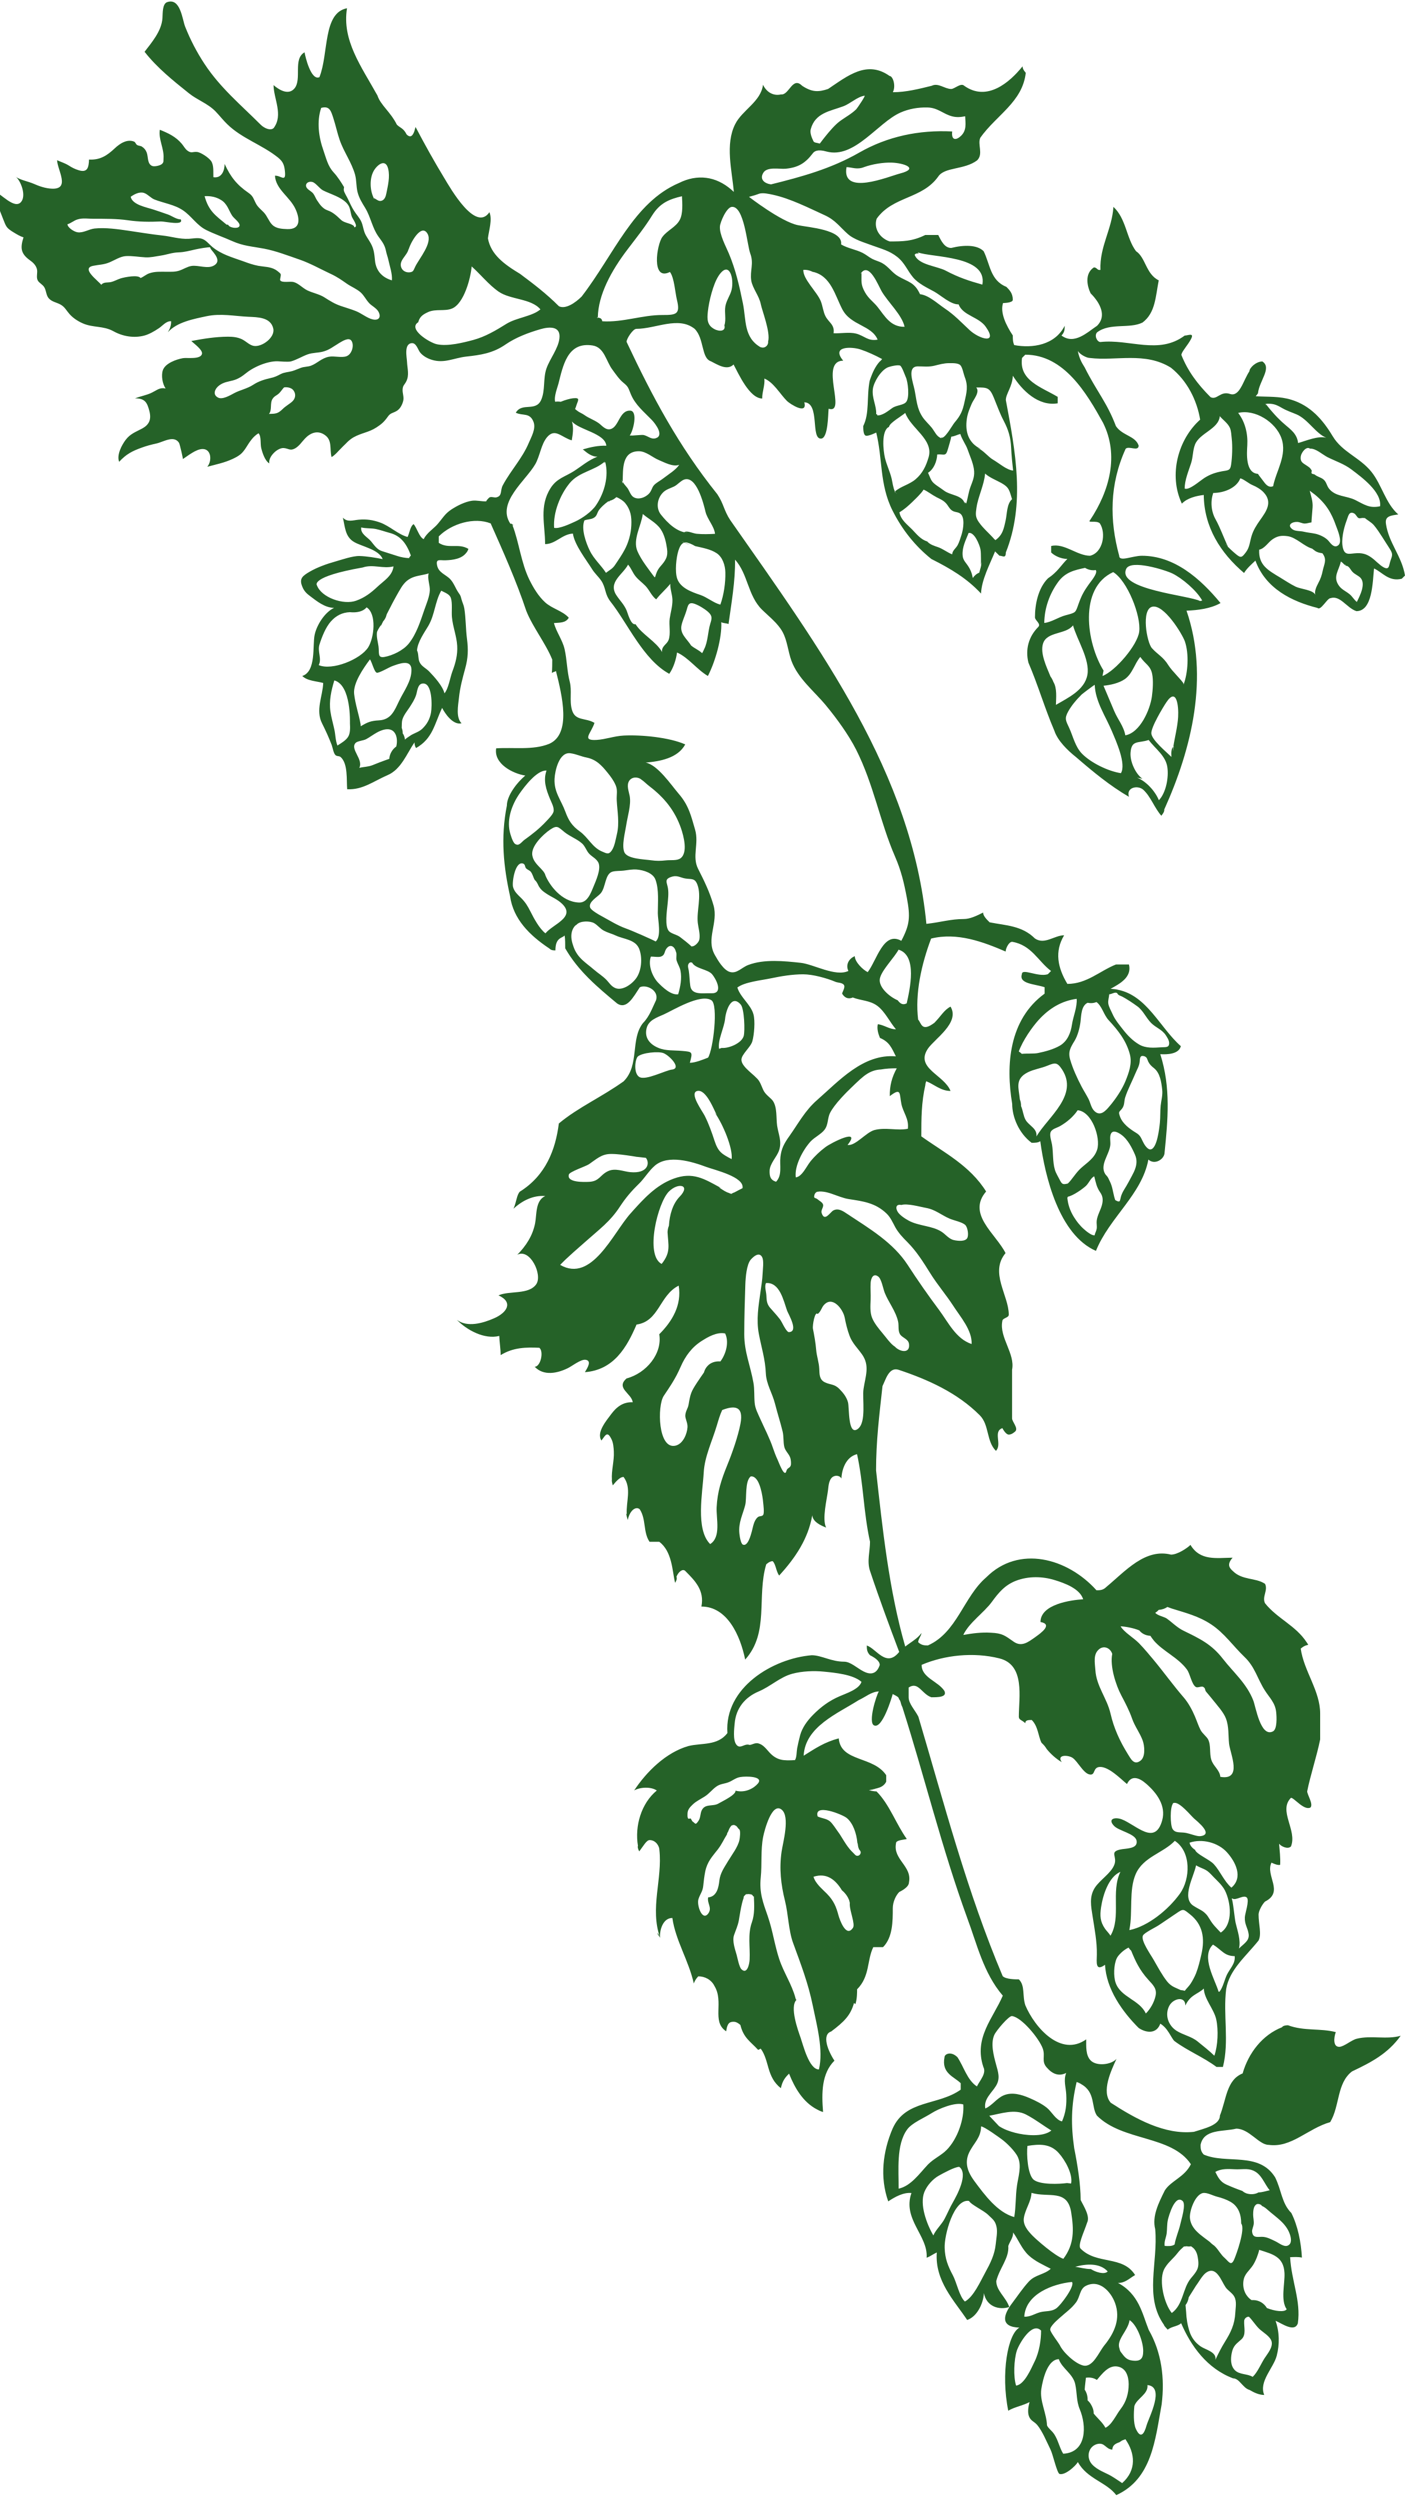 <svg viewBox="0 0 235 418" xmlns="http://www.w3.org/2000/svg"><g fill="#256228"><path d="m30.02 36.67h.01.03c-.01.01-.02 0-.04 0z"/><path d="m89.82 147.55c-.01-.02-.02-.03-.03-.05 0 0 .26-.03.03.05z"/><path d="m114.47 90.72c-.02 0-.03.01-.05.01.33.15.68.27 1.04.38z"/><path d="m145.35 299.35c.62-.06 1.95-.46 0 0z"/><path d="m110.42 324.01c-.23-.76-.94-1.25 0 0z"/><path d="m180.85 348.5c-.22-.13-.47-.25-.75-.35"/><path d="m85.53 87.35c.03.09.06.17.1.26h.01c-.04-.09-.07-.18-.11-.26z"/><path d="m85.64 87.61c.04.1.08.2.12.29.11-.08.07-.18-.12-.29z"/><path d="m122.31 31.73c.14.12.28.25.42.38"/><path d="m197.68 84.21c.92-.95 2.39-1.29 3.66-1.45.05 5.33 2.76 9.67 6.74 13.05.48-.79 1.23-1.44 1.9-2.07 1.7 4.65 6.04 6.82 10.38 7.91.54.54 1.63-1.63 2.17-1.63 1.63-.54 2.71 1.63 4.34 2.17 2.71 0 2.71-4.88 2.95-7.14 1.39.63 2.47 2.26 4.64 1.72l.54-.54c-.54-3.25-2.71-5.42-3.18-8.6-.22-1.34.75-1.42 2.06-1.61-2.11-1.81-2.76-4.96-4.49-7.12-1.95-2.43-4.88-3.28-6.49-5.97-1.66-2.77-3.72-5.11-6.91-6.09-1.97-.61-3.94-.46-5.96-.58.14-.16.26-.33.38-.5.2-2.06 2.37-4.23.74-5.32-1.08 0-2.17 1.08-2.17 1.63-1.08 1.63-1.63 4.34-3.25 3.8-1.63-.54-2.17 1.08-3.25.54-2.17-2.17-3.8-4.34-4.88-7.05 0-.54 1.08-1.63 1.63-2.71.54-1.08-.54-.54-1.08-.54-4.34 3.25-9.22.54-14.1 1.08-.54 0-1.08-1.08-.54-1.63 2.17-1.63 5.42-.54 7.59-1.63 2.17-1.63 2.17-4.34 2.71-7.05-2.17-1.08-2.17-3.8-3.8-4.88-1.63-2.17-1.63-5.42-3.78-7.41-.24 3.78-2.33 6.63-2.17 10.54-.55.13-.55-.42-1.1-.42-1.63 1.08-1.08 3.25-.54 4.34 1.63 1.63 2.71 3.8 1.08 5.42-1.63 1.08-3.8 3.25-5.96 1.63.54-.54.54-1.08.54-1.63-1.63 3.25-5.42 3.8-8.44 3.23-.24-.52-.24-1.07-.24-1.61-1.08-1.63-2.17-3.8-1.63-5.42 0 0 1.63 0 1.63-.54 0-1.08-.54-1.63-1.08-2.17-2.71-1.08-2.71-3.8-3.8-5.96-1.08-1.08-3.25-1.08-5.42-.54-1.08 0-1.63-1.08-2.17-2.17h-2.17c-2.17 1.08-3.8 1.08-5.96 1.08-1.63-.54-2.71-2.17-2.17-3.8 2.71-3.8 7.59-3.25 10.3-7.05 1.08-1.63 4.34-1.08 6.51-2.71 1.08-1.08 0-2.71.54-3.8 2.71-3.8 7.05-5.96 7.59-10.84 0 0-.54-.54-.54-1.08-2.17 2.71-5.96 5.96-9.76 3.25-.54-.54-1.63.54-2.17.54-1.08 0-2.17-1.08-3.25-.54-2.17.54-4.34 1.08-6.51 1.08.54-1.08 0-2.71-.54-2.71-3.8-2.71-7.05 0-10.3 2.17-1.63.54-2.71.54-4.34-.54-1.63-1.63-2.17 1.63-3.54 1.45-1.33.3-2.44-.43-3-1.62-.36 2.85-3.47 4.22-4.66 6.6-1.7 3.39-.53 7.74-.22 11.32-.15-.13-.29-.26-.42-.38-2.59-2.24-5.68-2.65-8.76-1.11-7.59 3.25-10.84 11.93-16.27 18.98-1.08 1.08-2.71 2.17-3.8 1.63-2.17-2.17-4.34-3.8-6.51-5.42-2.71-1.63-4.88-3.25-5.37-5.93.15-1.3.77-3.13.25-4.38-2.33 3.45-6.6-4.14-7.51-5.64-1.71-2.81-3.31-5.69-4.84-8.6-.09.25-.15.48-.2.69-.38 1.08-.84 1.01-1.3.55-.54-1.08-1.08-1.08-1.63-1.63-1.08-2.17-2.71-3.25-3.25-4.88-2.71-4.88-5.96-9.22-5.09-14.59-4.06.77-3.04 7.55-4.61 11.52-1.42.66-2.39-3.5-2.49-4.15-1.98 1.1-.4 4.49-1.69 6.04-1 1.19-2.57.25-3.5-.56.03 2.29 1.66 5 .03 7.17-.54.54-1.63 0-2.17-.54-3.34-3.34-6.79-6.19-9.42-10.2-1.29-1.96-2.37-4.04-3.23-6.22-.47-1.19-.77-4.83-2.98-4.09-.85.28-.75 1.87-.81 2.71-.15 2.12-1.76 4-2.99 5.6 2.09 2.68 4.8 4.84 7.42 6.94 1.44 1.15 3.13 1.69 4.43 3.01.67.69 1.29 1.5 2.01 2.19 2.47 2.39 5.83 3.42 8.48 5.56.88.71 1.06 1.35 1.15 2.44.14 1.72-.7.52-1.68.58.13 2.3 2.51 3.53 3.44 5.59.73 1.6.9 3.42-1.38 3.34-.87-.03-1.89-.08-2.53-.74-.57-.58-.8-1.41-1.38-2.03-.45-.48-.99-.88-1.31-1.47-.45-.82-.44-1.25-1.28-1.83-1.95-1.34-3-2.68-3.98-4.83 0 1.07-.47 2.45-1.88 2.22-.04-.82.11-2-.38-2.7-.4-.57-1.7-1.45-2.35-1.52-.73-.08-.92.29-1.61-.22-.4-.3-.63-.78-.95-1.15-.99-1.18-2.26-1.78-3.67-2.34-.26 1.58.74 3.13.62 4.78-.03.46.06.62-.24.92-.28.28-1.26.51-1.66.35-.85-.35-.63-1.54-.92-2.26-.18-.45-.4-.71-.79-.97-.22-.15-.58-.13-.82-.28-.2-.13-.27-.46-.47-.55-1.17-.5-2.41.32-3.23 1.09-1.33 1.26-2.5 2-4.33 1.9-.05 1.37-.28 2.23-1.72 1.79-.66-.2-1.13-.45-1.7-.81-.62-.39-1.25-.56-1.92-.87.05 1.65 2.27 4.91-.9 4.76-1.05-.05-2.1-.41-3.07-.84-.87-.38-2.4-.66-2.97-1.19.94.79 1.81 3.26.89 4.28-1.12 1.23-3.32-1.44-4.51-1.86.26 1.62.95 3.17 1.55 4.73.49 1.26.54 1.46 1.76 2.2.53.32 1.05.64 1.63.82-.54 1.72-.5 2.69 1.03 3.8.54.39 1 .79 1.2 1.45.19.64-.15 1.34.14 1.93.24.47.86.7 1.13 1.2.32.57.28 1.33.74 1.83.58.62 1.31.65 2.01 1.06.67.39.95 1 1.45 1.56.61.68 1.38 1.18 2.24 1.56 1.69.74 3.41.37 5.11 1.31 1.52.85 3.39 1.18 5.13.73.84-.22 1.72-.74 2.44-1.22.64-.42 1.23-1.23 2.07-1.19.03.68-.19 1.25-.54 1.85 1.49-1.7 4.33-2.23 6.45-2.68 2.39-.51 4.67-.02 7.02.09 1.5.07 3.74.05 4.16 1.98.32 1.48-1.89 3.12-3.26 2.89-.72-.12-1.31-.79-1.98-1.11-.75-.35-1.51-.43-2.35-.43-2.05.01-4.11.34-6.12.72.42.42 1.96 1.5 1.78 2.17-.25.96-2.52.58-3.19.7-1.1.2-2.95.85-3.35 2.01-.31.89-.06 2.32.46 3.06-.97-.21-1.42.26-2.25.67-.89.45-1.92.61-2.87.98 1.62-.01 2.03.64 2.41 2.14.35 1.39-.02 2.27-1.26 2.93-1.07.57-1.95.86-2.72 1.88-.67.89-1.53 2.55-1.08 3.66 1.17-1.28 2.2-1.81 3.8-2.38.8-.29 1.59-.5 2.42-.68 1.18-.25 2.94-1.46 3.8-.1.13.2.68 2.68.64 2.7.88-.58 2.19-1.65 3.26-1.68 1.51-.04 1.64 1.99.82 2.97 1.42-.38 2.91-.68 4.26-1.32 1.09-.52 1.57-.85 2.24-1.91.55-.87 1.14-1.84 2.07-2.37.49.5.28 1.75.45 2.45.19.79.61 2.14 1.36 2.59-.23-1.11 1.38-2.67 2.43-2.57.78.07 1.03.49 1.81.09.72-.37 1.18-1.11 1.72-1.68.95-1 2.12-1.4 3.27-.63 1.34.89.83 2.31 1.17 3.72.45-.16 1.36-1.24 1.77-1.63.71-.67 1.11-1.21 1.94-1.68 1.29-.72 2.53-.81 3.79-1.63.84-.54 1.29-.93 1.88-1.76.52-.74.81-.58 1.56-1.03.55-.34.93-1.07 1.07-1.74.12-.61-.15-1.2-.12-1.81.04-.73.31-.76.61-1.36.54-1.04.18-2.16.13-3.27-.03-.76-.56-3.06.82-3.13.73-.04 1 1.08 1.35 1.53.48.62 1.25 1.03 1.99 1.26 2.09.64 3.67-.31 5.71-.54 2.44-.27 4.48-.56 6.58-2.01 1.74-1.2 3.84-1.99 5.88-2.58 1.49-.43 3.39-.54 3.16 1.52-.19 1.74-1.59 3.39-2.17 5.06-.59 1.68-.17 3.63-.88 5.24-.91 2.06-3.2.36-4.25 2.15 1.18.57 2.31-.07 2.95 1.49.47 1.15-.32 2.48-.79 3.59-1.09 2.58-3.03 4.61-4.33 7.05-.47.88-.05 1.77-1.06 2.02-.36.09-.82-.16-1.17.01-.08.04-.68.67-.51.66-.84.04-1.64-.21-2.42-.1-1.15.16-2.46.82-3.44 1.46-1.08.71-1.47 1.46-2.25 2.38-.77.9-1.86 1.51-2.38 2.58-.75-.31-1.13-1.89-1.69-2.51-.56.34-.7 1.55-1.01 2.15-1.6-.44-2.94-1.81-4.57-2.41-1.21-.44-2.3-.6-3.62-.48-.94.09-1.92.46-2.63-.35.36 1.49.34 3.19 1.88 4.08 1.37.79 4.14 1.24 4.78 2.86-1.18-.24-2.71-.49-3.89-.52-1.14-.03-3 .63-4.14.95-1.35.38-2.93.95-4.14 1.65-1.16.68-1.79 1.12-1.35 2.33.28.78.59 1.18 1.33 1.74 1.18.89 2.5 1.98 4.06 2-1.56.74-2.89 2.84-3.25 4.5-.39 1.81.3 6.11-2.07 6.89.84.84 2.42.87 3.5 1.17-.09 2.24-1.31 4.55-.19 6.76.59 1.17 1.13 2.36 1.6 3.58.17.45.3 1.36.62 1.7.25.27.62.11.89.35 1.25 1.11.96 3.89 1.09 5.38 2.61.13 4.45-1.37 6.76-2.36 2.27-.97 3.21-3.6 4.5-5.48 0 .33.07.67.26.95 2.81-1.6 3.07-4.01 4.36-6.71.49.96 1.84 2.93 3.25 2.57-.98-.97-.57-2.98-.44-4.23.18-1.74.6-3.29 1.06-4.97.47-1.71.52-3.12.29-4.9-.22-1.67-.18-3.44-.45-5.11-.09-.56-.32-.97-.46-1.49-.17-.66-.18-.66-.52-1.15-.48-.7-.76-1.58-1.34-2.21-.72-.79-1.95-1.08-2.22-2.29s.41-.87 1.37-.9c1.27-.04 2.75-.24 3.52-1.28.1-.1.22-.29.34-.63-1.7-1.01-3.33.07-4.96-1.01v-1.08c2.17-2.17 5.96-3.25 8.68-2.17 2.17 4.88 4.34 9.76 5.96 14.64 1.08 2.71 3.25 5.42 4.34 8.13 0 .54 0 1.63-.07 2.25.2-.19.48-.18.69-.34 1.01 4.05 2.64 10.56-1.16 12.19-2.71 1.08-5.96.54-8.84.74-.43 2.57 2.77 4.23 4.87 4.55-1.45 1.22-3.08 3.39-3.08 5.02-1.08 5.42-.54 10.3.54 15.18.54 3.8 3.25 6.51 6.51 8.68.32.29.53.36 1.07.36 0-2.05.98-2.03 1.46-2.42.02-.03.05-.06.08-.07.1.51.1 1.59.1 2.14 2.17 3.8 5.42 6.51 8.68 9.22 1.63 1.08 2.71-1.08 3.8-2.71 1.08-.54 3.25.54 2.71 2.17-.54 1.08-1.08 2.71-2.17 3.8-2.17 2.71-.54 7.05-3.25 9.76-3.8 2.71-7.59 4.34-10.84 7.05-.54 4.34-2.17 8.68-6.51 11.39-.54.54-.54 1.63-1.07 2.86 1.45-1.35 3.3-2.28 5.31-2.12-1.67.75-1.41 3.08-1.7 4.57-.41 2.07-1.52 3.77-2.98 5.25 2.13-1.13 4.25 3.32 3.19 4.9-1.24 1.84-4.54 1.06-6.33 1.89 2.53 1.15 1.43 2.89-.76 3.84-1.81.79-4.45 1.58-6.2.25 1.65 1.71 4.61 3.32 7.09 2.69.03 1.08.23 2.1.23 3.21 2.13-1.32 4.3-1.32 6.47-1.23.79.64.2 3.19-.78 3.17 1.52 1.61 3.84 1.08 5.57.23.69-.34 2.16-1.51 2.95-1.39 1.09.16.29 1.39-.12 2.07 4.85-.37 7.02-4.17 8.64-7.96 3.8-.54 3.8-4.88 7.05-6.51.54 3.25-1.08 5.96-3.25 8.13.54 3.25-2.17 6.51-5.47 7.39-1.87 1.63.86 2.5 1.03 3.98-1.6-.07-2.7.77-3.61 2-.77 1.04-2.52 3.07-1.62 4.4.72-.99.99-1.58 1.66-.26.32.62.38 1.43.41 2.11.08 1.57-.43 3.16-.32 4.72-.04.05-.03.3.14.93.72-.87 1.27-1.41 1.81-1.41 1.4 1.87.39 4.15.53 6.23-.1-.2-.15-.07.17.97.38-1.78 1.47-2.32 2.01-1.78 1.08 1.63.54 3.8 1.63 5.42h1.63c2.17 1.63 2.17 4.88 2.64 6.86.32-.45.32-.83.23-1.01.36-.88 1.07-1.38 1.47-.98 1.63 1.63 3.25 3.25 2.71 5.96 4.34 0 6.51 4.88 7.32 8.87 4.07-4.53 1.9-10.5 3.52-15.92 0 0 .54-.54 1.08-.54.54.54.54 1.63 1.08 2.41 2.72-2.95 4.88-6.2 5.54-10.08.11 1.12 1.41 1.69 2.32 2.06-.71-1.43.13-4.72.32-6.28.09-.77.15-2.03 1.06-2.33.47-.16 1 .03 1.18.41.06-1.49.72-3.61 2.61-4.08 1.08 4.88 1.08 9.76 2.17 14.64 0 1.63-.54 3.25 0 4.88 1.63 4.88 3.25 9.22 4.88 13.55-2.17 2.71-3.8-.54-5.42-1.08 0 .54 0 1.08.54 1.63 1.08.54 1.63 1.08 1.63 1.63-.54 1.63-1.63 1.63-2.71 1.08s-2.17-1.63-3.25-1.63c-2.17 0-3.8-1.08-5.42-1.08-6.51.54-14.64 5.42-14.1 13.01-1.63 2.17-4.34 1.63-6.51 2.17-3.8 1.08-7.05 4.34-9.09 7.43 1.02-.57 2.8-.66 3.79.01-2.6 2.13-3.72 5.94-3.15 9.27-.07.07-.07.35.2.91.66-.81 1.2-1.89 1.75-1.89 1.08 0 1.63 1.08 1.63 1.63.54 4.88-1.63 9.76.12 14.7-.12-1.14.42-3.31 2.05-3.31.54 3.8 2.71 7.05 3.59 10.96.2-.66.75-1.2.75-1.2 1.08 0 2.17.54 2.71 1.63 1.6 2.67-.47 5.86 1.85 7.49.03.03.06.06.1.08.21-1.6.76-1.6 1.3-1.6s1.08.54 1.08.54c.54 2.17 1.63 2.71 2.97 4.16.15-.06.29-.13.43-.21 1.48 2.01.94 4.73 3.37 6.61.29-1.35.83-1.89 1.37-2.43.95 2.39 2.33 4.77 4.68 5.99.55.31 1.01.43 1.01.43-.26-3.17-.26-6.43 1.9-8.59-1.08-1.63-2.17-4.34-.54-4.88 2.17-1.63 3.25-2.71 3.81-4.76.08.06.16.13.24.19.28-.85.28-1.94.28-2.48 2.17-2.17 1.63-4.88 2.71-7.05h1.63c1.63-1.63 1.63-4.34 1.63-6.51 0-1.08.54-2.17 1.08-2.71 1.08-.54 1.63-1.08 1.63-1.63.54-2.71-2.71-3.8-2.17-6.51 0-.47.81-.53 1.49-.66.09 0 .2-.02.31-.07-1.81-2.53-2.89-5.78-5.06-7.95 0 0-.54 0-1.27-.2 1.27-.34 2.35-.34 2.89-1.43 0-.54 0-.54 0-1.08-2.17-3.25-7.59-2.17-7.94-6.16-2.39.64-3.85 1.63-5.87 2.9.26-4.87 5.68-7.04 9.2-9.29 1.1-.49 2.13-1.42 3.38-1.46-.42.63-1.84 5.18-.81 5.68 1.37.67 2.94-4.55 3.13-5.24 1.05.51.97.6 1.05.85.36.4.2.62.56 1.33 3.8 11.93 6.51 23.31 10.84 35.24 1.63 4.34 2.71 9.22 5.96 13.01-1.63 3.8-4.88 7.05-3.25 11.93.54 1.08-.54 2.17-1.08 3.25-1.63-1.08-2.17-3.25-3.25-4.88-1.08-1.08-2.17-.54-2.17 0-.54 2.71 1.63 3.25 2.71 4.34v1.08c-3.8 2.71-9.22 1.63-11.39 6.51-1.63 3.8-2.17 8.13-.73 12.17 1.08-.73 2.54-1.54 3.88-1.4-1.53 4.41 2.81 7.13 2.54 10.82.61-.21 1.12-.62 1.7-.88-.34 4.78 2.91 8.03 5.08 11.29 1.63-.54 2.71-2.71 2.8-4.49.45 2.32 2.62 2.86 4.24 2.32-.54-1.63-2.17-2.71-2.17-4.34.54-2.17 2.17-3.8 2.01-5.87.27-.78.83-1.39.81-2.25.91 1.26 1.43 2.73 2.59 3.82 1.07 1 2.43 1.58 3.7 2.25-1.1 1.01-2.57.95-3.67 2.14-1.01 1.1-1.85 2.37-2.75 3.56-1.58 2.07-2.04 4.03 1.18 4.14-1.95 1.06-3.13 7.63-1.87 13.89 1.11-.65 2.42-.83 3.56-1.44-.19.73-.37 1.68-.08 2.41.29.74.9.86 1.37 1.42.89 1.08 1.58 2.82 2.21 4.08.42.83 1.09 3.99 1.53 4.11.93.25 2.63-1.29 3.06-1.99 1.54 2.82 4.79 3.36 6.42 5.53 5.96-2.71 6.51-9.22 7.59-15.18.54-4.34 0-8.68-2.17-12.47-1.08-2.71-1.63-5.96-5.14-7.84 1.16.06 1.93-.77 2.87-1.31-2.06-3.32-6.4-1.69-9.11-4.41-.54-.54.54-2.71 1.08-4.34.54-1.08-.54-2.71-1.08-3.8 0-2.71-.54-5.96-1.08-8.68-.54-3.8-.54-7.05.41-11.05.34.09.58.22.75.35 2.46 1.38 1.65 3.78 2.64 5.27 4.34 4.34 12.47 3.25 15.72 8.13-1.08 2.17-3.25 2.71-4.34 4.34-1.08 2.17-2.17 4.34-1.63 6.51.51 5.64-1.88 11.28 1.47 16.01-.01.08.15.31.63.8.61-.54 1.69-.54 2.24-1.08 1.63 3.8 4.34 7.59 8.68 9.22 1.08 0 1.63 1.63 2.76 1.94.74.43 1.58.84 2.46.84-.94-2.26 1.55-4.49 2.09-6.57.49-1.88.46-3.99-.2-5.83 1.02.41 3.19 2.03 3.73.41.54-3.8-1.08-7.05-1.29-11.05.65-.02 1.34-.07 1.97.07-.14-2.58-.68-5.29-1.77-7.46-1.63-1.63-1.63-3.8-2.71-5.96-2.71-4.34-8.13-2.17-11.93-3.8-.54-.54-.54-1.08-.54-1.63.54-2.71 3.8-2.17 5.96-2.71 2.17 0 3.8 2.71 5.42 2.71 3.8.54 6.51-2.71 10.3-3.8 1.63-2.71 1.08-6.51 3.65-8.48 3.23-1.53 5.99-2.97 8.14-5.96-2.41.68-4.95-.11-7.37.5-.85.21-2.1 1.31-2.87 1.35-1.1.05-.96-1.54-.61-2.46-2.58-.68-5.29-.14-8-1.15-.64.01-.92.18-.99.33-3.27 1.28-5.61 4.28-6.6 7.73-2.71 1.08-2.71 4.34-3.8 7.05 0 1.63-2.71 2.17-4.34 2.71-4.88.54-9.76-2.17-13.91-4.86-1.63-1.86.08-5.42.96-7.34-.9 1.01-3.31 1.25-4.29.3-.9-.87-.77-2.42-.78-3.56-4.21 2.99-8.55-1.89-10.18-5.69-.54-1.63 0-3.25-1.08-4.34-.54 0-2.17 0-2.71-.54-5.96-14.1-9.76-28.74-14.1-43.38-.54-1.08-1.63-2.17-1.63-3.25v-1.63c1.63-1.08 2.17 1.08 3.8 1.63 1.08 0 2.71 0 2.17-1.08-1.08-1.63-3.8-2.17-3.8-4.34 3.8-1.63 8.68-2.17 13.01-1.08 4.34 1.08 3.25 6.51 3.25 9.76 0 .54.54.54 1.08 1.08 0-.54.54-.54 1.08-.54 1.08 1.08 1.08 2.71 1.63 3.8.54.54.54.54.89 1.08.7.85 1.55 1.61 2.5 2.17-.92-1.33 1.14-1.21 1.84-.7.84.6 1.76 2.52 2.78 2.75 1.09.24.5-1.21 1.77-1.25 1.5-.04 3.46 1.99 4.52 2.86.76-1.62 2.12-1 3.19-.07 1.77 1.53 3.38 3.68 2.7 6.13-1.2 4.33-4.3.81-6.74-.15-1.17-.45-2.46-.09-1.3 1.1.83.85 3.55 1.28 3.76 2.48.24 1.41-1.86 1.25-2.76 1.46-1.84.42-.42 1.14-.97 2.55-.55 1.43-2.44 2.55-3.27 3.86-.95 1.5-.62 3.09-.36 4.77.33 2.14.75 4.22.71 6.39-.02 1.29-.28 2.89 1.37 1.7.2 4.07 2.91 7.86 5.63 10.57 1.32.88 3 .99 3.61-.72-.01-.19-.25.21 0 0 1.26.72 1.81 2.35 2.35 2.89 2.17 1.63 4.88 2.71 7.05 4.34h1.08c1.08-4.34 0-8.68.54-13.01.54-3.25 3.25-5.42 5.42-8.13.54-1.08 0-2.71 0-4.34 0-.54.54-1.63 1.08-2.17 3.25-1.63 0-4.34 1.08-6.51 0 0 1.08.54 1.45.36.07-1.16-.09-2.36-.18-3.52.36.45 1.45.99 1.99.45 1.08-2.71-2.17-5.96 0-8.13.54 0 2.17 2.17 3.25 1.63.54-.54-.54-2.17-.54-2.71.54-2.71 1.63-5.96 2.17-8.68v-4.34c0-3.8-2.71-7.05-3.25-10.84 0 0 .54-.54 1.26-.63-.09-.17-.17-.3-.26-.42-1.85-2.84-4.9-3.95-6.97-6.54-.54-1.08.54-2.17 0-3.25-1.63-1.08-3.8-.54-5.42-2.17-.58-.53-.97-1.1 0-2.2-2.71.03-5.43.57-7.05-2.14-.54.54-2.17 1.63-3.25 1.63-4.34-1.08-7.59 2.71-10.84 5.42-.54.54-1.08.54-1.63.54-4.88-5.42-13.01-7.59-18.43-2.17-3.8 3.25-4.88 9.22-9.76 11.39-.54 0-1.08 0-1.63-.54 0-.54.54-1.08.54-1.54-.58.9-1.87 1.6-2.71 2.27-2.71-9.4-3.8-19.7-4.88-29.46 0-4.88.54-9.22 1.08-14.1.54-1.08 1.08-3.25 2.71-2.71 4.88 1.63 9.76 3.8 13.55 7.59 1.63 1.63 1.08 4.34 2.71 5.96 1.08-1.08-.54-3.25 1.08-3.8 0 0 .54 1.08 1.08 1.08s1.08-.54 1.08-.54c.54-.54-.54-1.63-.54-2.17v-8.13c.54-2.71-2.17-5.42-1.63-8.13 0-.54 1.08-.54 1.08-1.08 0-3.25-3.25-7.05-.54-10.3-1.63-3.25-6.51-6.51-3.25-10.3-2.71-4.34-7.05-6.51-10.84-9.22 0-3.05.01-5.62.68-8.61-.01-.11.03-.29.14-.61 1.36.54 2.44 1.63 4.07 1.63-1.08-2.71-5.96-3.8-3.8-7.05 1.08-1.63 5.42-4.34 3.8-7.05-1.08.54-1.63 1.63-2.71 2.71-2.17 1.63-2.17 0-2.71-.54-.54-4.34.54-9.22 2.17-13.55 4.34-1.08 8.68.54 12.47 2.17 0-.54.54-1.63 1.08-1.63 3.25.54 4.34 3.25 6.51 4.88l-.54.54c-1.63.54-4.34-1.08-4.34 0-.54 1.63 2.17 1.63 3.8 2.17v1.08c-5.96 4.34-6.51 11.93-5.42 18.43 0 2.17 1.08 4.88 3.25 6.51.54 0 1.08 0 1.45-.27.78 5.87 3.13 15.65 9.31 18.34 2.26-5.6 7.68-9.4 8.77-15.27 1.08.99 2.71-.09 2.71-1.17.54-5.42 1.08-10.84-.72-16.45 1.16.07 3.1.01 3.44-1.34-3.51-3.1-5.64-8.44-10.51-9.43-.35-.1-.77-.12-1.24-.16 1.45-.81 3.61-1.9 3.07-4.07h-2.17c-2.71 1.08-4.88 3.25-8.13 3.25-1.63-2.71-2.17-5.42-.54-8.13-1.63 0-3.25 1.63-4.88.54-2.17-2.17-4.88-2.17-7.59-2.71-.54-.54-1.08-1.08-1.08-1.63-1.08.54-2.17 1.08-3.25 1.08-2.17 0-3.8.54-6.24.81-2.44-25.21-17.62-45.82-32.8-67.5-1.08-1.63-1.08-2.71-2.17-4.34-6.51-8.13-10.84-16.27-15.18-25.48 0-.54 1.08-2.17 1.63-2.17 3.25 0 7.05-2.17 9.76 0 1.63 1.63 1.08 4.88 2.71 5.42 1.08.54 2.71 1.63 3.8.54.82 1.52 2.65 5.67 4.79 5.69-.03-1.12.48-2.18.36-3.34 1.54.62 2.64 2.61 3.78 3.75.48.48 3.48 2.42 2.9.22 2.68.08 1 6.2 2.82 6.07 1.19-.08 1.15-4.15 1.25-4.99 3.13.97-1.66-7.99 2.44-8.04-2.12-2.52 1.51-2.33 2.88-1.88 1.25.42 2.47.99 3.63 1.61-.17.22-.32.36-.44.45-.72.81-1.18 1.8-1.64 3.16-.54 2.71 0 5.42-1.08 7.59 0 .54 0 1.63.54 1.63s1.63-.54 1.63-.54c1.08 4.34.54 8.68 2.71 13.01 1.63 3.25 3.8 5.96 6.51 8.13 3.25 1.63 5.96 3.25 8.31 5.78.1-2.35 1.48-4.9 2.35-7.05.18.18.72.72.72.72.54 0 1.08.54 1.08-.54 3.25-8.13 1.63-16.81 0-25.48 0-1.08 1.08-2.17 1.17-4.07 1.54 2.44 4.25 5.15 7.5 4.61v-1.08c-2.71-1.63-6.51-2.71-5.96-6.51l.54-.54c6.51 0 10.3 6.51 13.01 11.39 2.71 5.42 1.08 11.39-2.17 16.27-.54.54 1.08 0 1.63.54 1.08 1.63.54 4.88-1.63 5.42-2.17 0-4.34-2.17-6.51-1.63v1.08c.54.54 1.63 1.08 2.71 1.08-1.08 1.08-1.63 2.17-3.25 3.25-1.63 1.63-2.17 4.34-2.17 6.51 0 .54 1.08 1.08.54 1.63-1.63 1.63-2.17 3.8-1.63 5.96 1.63 3.8 2.71 7.59 4.34 11.39.54 1.63 2.17 3.25 3.6 4.38 2.77 2.39 5.69 4.82 8.87 6.65-.51-1.59 1.5-1.99 2.4-1.17 1.24 1.12 1.88 3.07 3.02 4.34.44-.53.53-.86.48-1.03 4.61-10.18 7.53-22.21 3.73-33.26 1.88-.07 4.02-.33 5.69-1.27-3.39-4.11-7.73-7.91-13.15-7.91-1.63 0-3.8 1.08-3.8 0-1.63-5.96-1.63-11.93 1.08-17.89.54-.54 2.17.54 2.17-.54-.54-1.63-2.71-1.63-3.8-3.25-1.47-3.92-3.28-5.91-5.22-9.81-.28-.49-.87-1.26-1.15-2.75.41.63 1.49 1.17 2.03 1.17 4.34.54 9.22-1.08 13.55 1.63 2.71 2.17 4.34 5.42 4.88 8.68-3.69 3.29-5.32 9.25-3.06 14.04zm-135.22-55.55c.57-1.08 2.03-2.26 2.47-.42.32 1.35-.05 2.81-.32 4.15-.1.49-.29 1.08-.88 1.2-.45.09-.77-.29-1.2-.47-.01-.01-.02-.01-.03-.02.05.1.09.21.15.31l-.2-.34c.02 0 .04.02.05.03-.64-1.33-.69-3.21-.04-4.44zm-10.25 1.76c.57.11 1.22 1.1 1.81 1.41 1.3.66 3.02 1.08 4.02 2.19.59.66.53 1.38.79 2.17.14.41 1.19 1.74.44 1.82-.02-.06-.04-.13-.07-.2-.46-.48-1.58-.51-2.12-1.01-.77-.71-1.32-1.29-2.3-1.63-.82-.29-1.3-.99-1.76-1.69-.23-.35-.36-.75-.61-1.09-.27-.37-.73-.55-1.02-.88-.51-.58-.01-1.26.82-1.09zm-15.27 3c1.06.63 1.26 1.64 1.88 2.63.32.51 1.64 1.36 1.15 1.87-.33.35-1.64.15-1.8-.33-.08-.03-.17-.04-.26-.02-1.9-1.57-3-2.27-3.69-4.77.98-.05 1.88.11 2.72.62zm-1.77 7.94c-.2.34 2.24 2.03.66 3.01-1.07.67-2.63-.08-3.8.1-.71.11-1.33.54-2.01.77-.71.24-1.39.2-2.14.2-1.01 0-1.94-.07-2.88.25-.58.2-.92.56-1.49.8-.41-.6-2.62-.15-3.3.05-.52.16-1.09.49-1.65.62-.59.14-1.18-.06-1.63.46-.5-.69-3.45-2.75-1.36-3.17 1.01-.21 1.73-.17 2.71-.57.86-.35 1.85-1.02 2.8-1.06 1.03-.05 2.2.15 3.23.21.87.05 1.7-.16 2.57-.29 1.05-.16 1.89-.51 2.98-.54.99-.03 1.87-.28 2.76-.48.65-.15 2.35-.44 2.55-.36zm13.74 25.75c-.42.4-1.14.79-1.63 1.28-.8.79-1.19.8-2.3.82.57-.62.12-1.79.62-2.54.31-.46.66-.52 1.07-.9.38-.36.73-.99.91-1.01s1.1-.07 1.53.55c.44.63.28 1.34-.2 1.8zm9.06-7.55c-.83.31-2.04-.08-2.96.09-1.24.24-1.94 1.1-3 1.5-.52.19-1.15.15-1.7.36-.47.17-.95.4-1.44.54-.65.18-1.29.18-1.9.49-.67.34-1 .52-1.74.68-1.06.24-1.98.53-2.9 1.13-1.04.67-2.15.84-3.22 1.42-.65.35-1.91 1.09-2.64.71-1.03-.54-.44-1.57.2-2.04.77-.56 1.48-.61 2.33-.84.86-.23 1.52-.69 2.24-1.27 1.31-1.04 3.77-2.09 5.53-1.9 0 0 1.48.12 1.9 0 .98-.28 1.86-.84 2.8-1.18.81-.29 1.68-.23 2.53-.45 1.09-.28 1.77-.87 2.71-1.43.59-.35 1.65-1.03 2.08-.38.51.79.03 2.26-.82 2.57zm4.34-6.16c-.9-.21-1.84-1-2.73-1.36-.83-.34-1.7-.58-2.58-.88-1.11-.39-1.76-.82-2.76-1.45-.85-.54-1.94-.72-2.86-1.17-.8-.4-1.42-1.14-2.26-1.38-.57-.16-1.92.17-2.24-.27-.12-.16.17-.8.06-1.07-.08-.18-.69-.63-.89-.74-.88-.5-1.88-.46-2.83-.63-.86-.16-1.69-.45-2.5-.75-1.86-.67-3.7-1.15-5.24-2.44-.57-.48-1.01-1.11-1.72-1.34-.68-.21-1.47-.03-2.16.01-1.62.08-2.9-.39-4.43-.55-1.89-.2-3.74-.52-5.6-.79-1.8-.26-3.92-.58-5.76-.38-.92.1-1.89.77-2.83.63-.57-.08-1.64-.74-1.7-1.34.65-.2 1.07-.63 1.71-.82.88-.27 1.79-.09 2.73-.1 1.86 0 3.84-.02 5.67.25 1.85.27 3.64.29 5.51.2.67-.03 3.91.77 3.33-.35-.01 0-.02 0-.03 0-.05 0-.1 0-.15-.01h-.16.15c-.66-.09-1.37-.6-1.96-.81-.8-.28-1.61-.56-2.44-.83-1.08-.36-3.51-.77-3.78-2.13.57-.4 1.4-.86 2.16-.66.63.17 1.18.86 1.8 1.11 1.59.63 3.33.84 4.77 1.81 1.46.98 2.3 2.5 3.91 3.3 1.39.69 2.91 1.21 4.34 1.85 1.85.83 3.34.89 5.34 1.27 1.96.37 3.99 1.16 5.86 1.8 1.86.64 3.55 1.61 5.33 2.44 1.01.47 1.75.99 2.62 1.6.74.52 1.64.86 2.33 1.47.58.52.91 1.26 1.44 1.81.48.5 1.19.8 1.54 1.42.49.89.07 1.53-.99 1.28zm3.24-6.52c-1.6-.48-2.66-1.56-2.83-3.32-.11-1.08-.17-1.87-.68-2.82-.35-.66-.83-1.22-1.08-1.91-.22-.6-.27-1.24-.56-1.83-.31-.63-.82-1.17-1.19-1.76-.39-.62-.71-1.32-1.02-1.98-.18-.39-.61-1.03-.68-1.42-.03-.2.01-.37.04-.55-.47-.78-1.05-1.71-1.76-2.48-.97-1.06-1.21-2.29-1.68-3.61-.8-2.25-1.17-4.85-.39-7.16 1.42-.39 1.64.53 2.02 1.67.4 1.22.65 2.46 1.07 3.68.69 2.02 2.01 3.76 2.58 5.83.25.92.18 1.91.4 2.85.25 1.03.76 1.83 1.31 2.73.9 1.49 1.17 3.31 2.18 4.73.67.94 1.07 1.38 1.29 2.49.09.46.29.97.39 1.44.22 1.06.68 2.3.59 3.42zm3-1.35c-.58.07-1.17-.19-1.41-.74-.55-1.26 1.09-2.11 1.21-3.25v.2c.19-.92 2.11-4.56 3.17-2.63.85 1.54-1.42 4.12-2.07 5.48-.3.6-.29.87-.9.94zm16.12 8.64c-1.76 1.1-3.52 2.13-5.46 2.66-1.7.46-4.3 1.12-6.14.73-1.21-.25-4.91-2.54-3.12-3.68.22-.74.52-1.2 1.68-1.71 1.28-.56 2.76-.08 3.97-.58 2.02-.82 3.14-5.15 3.29-7.04 1.47 1.31 2.85 3.05 4.47 4.19 2.01 1.41 5.46 1.13 7.03 2.99-1.38 1.19-4.02 1.37-5.72 2.44zm-12.97 41.71c-.25.87.23 1.93.19 2.85-.04 1.02-.59 2.29-.93 3.28-.65 1.89-1.32 4.03-2.6 5.61-.91 1.13-2.7 1.99-4.08 2.23-1.16.2-.83-.69-.97-1.76-.1-.74-.34-1.51-.27-2.28.03-.34.38-.84.7-1.33l-.07.25.42-.84c.12-.13.22-.27.3-.41.14-.24.23-.5.29-.76.64-1.27 1.29-2.52 2.01-3.77.55-.95 1.02-1.75 2.03-2.26.89-.46 1.98-.49 2.98-.81zm-7.84-3.74c-.81-.26-1.29-1.01-1.8-1.63-.58-.7-1.8-1.23-1.64-2.32.78.2 1.66.11 2.42.26.79.16 1.6.46 2.35.66 1.91.49 2.85 1.91 3.53 3.77l-.35.44c.09.01.19.01.28.02h-.29l.01-.02c-.59-.03-1.31-.15-1.91-.35-.87-.28-1.74-.55-2.6-.83zm-10.86 5.71s-1.13-1.42 7.66-2.96c1.75-.6 3.4.27 5.16-.19-.17 1.58-1.64 2.42-2.7 3.42-1.11 1.04-2.13 1.81-3.55 2.32-2.1.76-5.82-.51-6.57-2.59zm5.25 25.31c-.38.65-1.21 1.11-1.81 1.5-.34-.83-.32-1.81-.52-2.7-.21-.98-.51-1.98-.65-2.98-.26-1.75.13-3.53.65-5.21 2.85.8 2.6 7.04 2.61 7.17v.01c.04.75.06 1.62-.28 2.21zm-4.94-11.95c.56-1.07-.24-2.25.12-3.42.4-1.27 1.02-2.88 1.92-3.89.88-.98 1.89-1.48 3.16-1.54 2.15.22 2.8-.81 2.8-.81 1.74 1.09 1.26 5.14.27 6.69-1.27 2.01-6.03 3.94-8.27 2.97zm12.97 13.61c-.67.48-1.12 1.25-1.17 2.07-.15.05-.3.1-.45.15-.78.27-1.57.59-2.35.9-.76.3-1.44.26-2.22.46.75-1.44-1.62-3.16-.6-4.19.31-.31 1.29-.37 1.74-.61.61-.33 1.19-.77 1.8-1.11 3.04-1.65 3.65.74 3.25 2.33zm-2.91-4.37c-1.36.07-1.94.33-3.04.99.01-.13-.02-.35-.02-.35-.3-1.69-.89-3.35-1.08-5.06-.2-1.8 1.58-4.34 2.65-5.78.33.44.72 2.14 1.15 2.24.36.08 2.07-.92 2.54-1.09 1.19-.44 3.22-1.22 3.25.57.03 1.93-1.29 3.6-2.08 5.26-.78 1.63-1.34 3.12-3.37 3.22zm8.72-1.3c-.19 1.08-.69 1.98-1.48 2.72-.61.58-1.39.7-2.08 1.2-.29.21-.56.34-.79.6-.04-.29-.16-.78-.38-1.03 0-.01 0-.02 0-.02 0-.34-.06-.64-.17-.92.02-.47 0-.96.1-1.34.22-.78.79-1.44 1.22-2.1.42-.65.84-1.3 1.09-2.05.19-.56.23-1.77 1.01-1.91 1.78-.32 1.65 3.89 1.48 4.85zm1.71-20.38c.61.33 1.37.54 1.61 1.22.29.84.09 2.3.18 3.2.15 1.65.79 3.18.88 4.79.09 1.51-.27 2.86-.79 4.25-.41 1.08-.65 2.88-1.34 3.7-.29-1.22-1.7-2.77-2.57-3.67-.55-.56-1.26-.82-1.6-1.56-.28-.61-.12-1.35-.42-1.94.08-1.4 1.26-3.04 1.88-4.09 1.11-1.89 1.1-4.02 2.17-5.9zm48.61 206.45c.02-.01.05-.01.08-.02.04-.01.07-.03.11-.03.01 0 .02 0 .03-.01.12-.02.24 0 .34.07.18.07.31.19.39.34.04.04.08.07.1.12.01.02.01.04.02.05.08.05.15.1.21.2.19.3.06 1.37-.02 1.74-.25 1.17-1.3 2.51-1.9 3.52-.65 1.1-1.3 1.96-1.45 3.25-.13 1.15-.42 2.68-1.88 2.81-.19 1 .67 1.69.08 2.6-1.02 1.58-2.04-1.32-1.69-2.34.28-.85.7-1.25.79-2.17.08-.81.18-1.65.34-2.44.35-1.65 1.14-2.44 2.12-3.7.62-.8 1.01-1.69 1.52-2.5 0-.09.02-.17.07-.27.03-.06.07-.11.11-.16 0-.02.01-.05.02-.07.11-.29.23-.56.41-.8 0-.01.01-.01.01-.01.03-.03.05-.07.08-.1.02-.02.04-.03.06-.05m2.16 11.73c.03-.04.07-.08.11-.11.1-.13.2-.18.3-.14.22-.05.46-.02.68.02.17.03.3.17.36.33.04.01.08.01.12.02.07 1.45.15 2.97-.33 4.32-.72 2.03-.28 4.08-.38 6.23-.03.71-.4 2.56-1.36 1.63-.4-.38-.66-1.89-.82-2.44-.27-.92-.75-2.31-.43-3.26.28-.84.62-1.51.8-2.44.07-.35.38-2.66.81-3.8-.01-.13.03-.25.11-.35m2.27-18.77c-.63.76-2.09 1.63-3.74 1.19.09.72-2.27 1.8-2.79 2.12-.98.61-2.3-.03-2.87 1.19-.25.54-.17 1.21-.54 1.75-.54.79-.49.41-.99.09-.05-.03-.26-.44-.29-.48-.05-.07-.38.09-.44-.01-.15-.24-.11-.52-.11-.79.01-.69.39-1.09.88-1.56.59-.57 1.34-.9 2.01-1.34.73-.46 1.2-1.12 1.9-1.63.67-.49 1.32-.46 2.06-.74.71-.27 1.22-.77 2.01-.88.91-.15 3.94-.15 2.91 1.09zm14.88 5.77c1.04.87 1.63 2.59 1.76 4.14.03.07.06.15.07.23.04.33.1.76.34 1.02.47.51-.27 1.26-.77.77-.2-.2-.41-.41-.61-.62-.88-.88-1.7-2.5-2.21-3.17-.38-.5-.95-1.45-1.42-1.83-.57-.46-1.33-.48-2.04-.8-.69-2.28 4.16-.34 4.88.26zm-.83 12.07c.44.36.89.9 1.13 1.48.07.12.11.24.13.36.02.08.04.16.05.24l.03-.02c-.01.05-.02.11-.02.17v.17c.02 1.16.93 3.27.54 3.87-1.15 1.77-2.24-1.39-2.42-2.04-.38-1.45-.81-2.49-1.93-3.63-.86-.88-1.88-1.66-2.26-2.85 2.25-.73 3.71.54 4.75 2.25zm-4.87 19.28c.65 3.19 1.82 7.42 1.03 10.69-1.65 0-2.65-4.12-3.06-5.3-.45-1.27-1.86-5.17-.7-6.33-.15-.15-.15-.27-.15-.27-.61-2.33-1.95-4.24-2.71-6.51-.77-2.29-1.11-4.84-1.92-7.18s-1.45-3.93-1.19-6.51c.23-2.23-.03-4.59.4-6.78.22-1.11 1.46-5.86 3.09-4.57 1.45 1.15.22 5.51 0 7.01-.42 2.87-.12 5.48.57 8.27.57 2.31.58 4.91 1.36 7.04 1.29 3.53 2.53 6.74 3.28 10.44zm-10.75-43.63h-.28c-.66.08-1.22.7-1.76-.01-.59-.77-.35-2.68-.27-3.55.22-2.52 1.72-4.36 4.02-5.33 1.96-.82 3.57-2.41 5.63-2.96 1.61-.43 3.6-.52 5.26-.35 1.82.18 4.9.46 6.3 1.71-.39 1.25-2.58 1.93-3.69 2.42-1.72.75-3.06 1.73-4.41 3.09-.98 1-1.82 2.14-2.17 3.45-.19.72-.35 1.41-.49 2.15-.11.6-.05 1.44-.36 1.97-1.86.11-2.99.1-4.25-1.25-.58-.62-1.03-1.31-1.87-1.54-.68-.19-1.28.43-1.66.2m71.27 83.58c-.39.33-1.2.28-1.66.24-.11-.74.23-1.36.33-2.06.1-.75.04-1.51.2-2.26.15-.7 1.19-4.34 2.47-3.19.62.55-.24 3.2-.39 3.91-.23 1.04-.78 2.28-.95 3.36m-.47 11.46c-1.28-1.58-2.14-5.26-1.36-7.13.48-1.15 1.61-1.94 2.33-2.9.32-.43.69-.76 1.06-1.09h.03c.14 0 .28-.02.42-.04.13.02.26.04.39.04.12 0 .24-.02.35-.04.21.14.43.32.55.47.43.52.54 1.09.63 1.74.22 1.52-.28 2.04-1.2 3.14-1.41 1.7-1.25 4.39-3.2 5.81zm4.03-4.53c.45-.6 1.05-1.7 1.63-2.15 1.78-1.37 2.61 1.31 3.32 2.35.41.61 1.15.96 1.49 1.62.42.8.2 1.78.16 2.62-.11 2.03-.75 3.31-1.78 4.97-.6.97-1.07 1.92-1.56 2.95.26-1.31-1.61-1.67-2.44-2.23-.94-.64-1.56-1.5-1.89-2.53-.34-1.07-.51-2.1-.56-3.25-.02-.36-.08-.75-.1-1.14.29-.37.47-.83.53-1.3m12.71 10.15c-.63.97-1.19 2.38-2.01 3.15-.91-.56-2.17-.33-2.96-1.1-.77-.76-.73-1.95-.54-2.89.25-1.24.76-1.52 1.61-2.28.86-.78.4-2.01.47-3.13.06-.43.51-.71.8-.65.61.61 1.08 1.39 1.69 1.99.65.63 1.87 1.26 2.1 2.16.23.96-.69 2.03-1.16 2.75zm.37-8.36c-.47-.79-1.31-1.33-2.3-1.33-.09 0-.17 0-.26.01-.98-.65-1.54-1.83-1.37-3.18.16-1.25.98-1.7 1.63-2.71.41-.64.87-1.81 1.01-2.52 2.29.73 4.09 1.14 4.23 3.88.09 1.74-.69 4.57.37 6.05-.35.54-1.99.33-3.31-.2zm3.83-12.36c.2.58.43 1.58-.34 1.92-.62.28-1.44-.41-1.99-.68-.74-.36-1.52-.79-2.33-.79-.8 0-1.54.24-1.65-.9-.03-.28.23-.85.27-1.18.07-.55-.09-1.09-.09-1.62 0-.5.04-1.27.39-1.59.1-.12.22-.19.37-.2-.01-.01-.02-.01-.03-.02l.05.02c.06 0 .12 0 .18.01.11.02.2.06.3.11.09.04.15.11.2.2.36.15.67.39.99.68 1.37 1.22 3.04 2.19 3.68 4.04zm-9.13-10.84c.98.05 2.06-.19 2.98.2 1.46.61 1.85 2.19 2.79 3.31-.68.14-1.2.34-1.88.36-.54.31-1.24.37-1.86.2l-.11-.01c.01 0 .02 0 .03-.01-.29-.09-.55-.24-.76-.43-.91-.32-1.8-.67-2.7-1.08-.97-.44-1.34-1.15-1.82-2.1 1.02-.59 2.2-.49 3.33-.44zm-5.4 3.97c.66-.13 1.7.45 2.35.61.77.19 1.56.46 2.26.86 1.34.76 1.8 2.17 1.79 3.63.74.89-.83 5.24-1.18 6.02-.52 1.15-.86.39-1.6-.28-.64-.57-.93-1.19-1.47-1.78-.08-.09-.17-.18-.27-.27-.07-.04-.12-.08-.16-.11-.22-.16-.41-.34-.59-.52-1.38-1.07-3.1-2.06-3.3-3.93-.13-1.18.84-3.96 2.17-4.23zm-50.9-.73c.03-3-.44-7.36 1.44-9.91.81-1.1 2.83-1.92 4.07-2.71 1.2-.77 4.01-1.9 5.31-1.46.18 2.39-.93 5.74-2.81 7.63-.91.91-2.19 1.46-3.12 2.43-1.37 1.44-2.82 3.58-4.89 4.02zm5.81 7.82c-1.08-1.84-2.35-5.17-1.5-7.27.44-1.08 1.41-2.17 2.44-2.74.75-.41 2.6-1.44 3.39-1.46 1.58 1.18-.39 4.76-1.08 5.97-.51.88-.88 1.79-1.36 2.7-.51.99-1.47 1.81-1.89 2.8zm10.44 1.41c-.18 1.81-.91 3.24-1.79 4.85-.78 1.41-1.91 4-3.37 4.79-.92-.81-1.38-3.19-2-4.35-.87-1.64-1.32-2.8-1.39-4.61-.08-2.09 1.5-8.25 4.07-7.86.4.68 2.38 1.53 3.22 2.34.79.76 1.17.99 1.39 2 .19.85-.05 1.99-.13 2.84zm-2.45-19.65c.68.14 2.86 1.74 3.4 2.13.89.64 2.31 2.05 2.75 3.02.66 1.46.07 3.26-.15 4.74-.26 1.76-.16 3.5-.46 5.28-2.81-.77-4.97-3.74-6.62-5.95-1.12-1.51-1.77-3.07-.92-4.85.81-1.66 1.94-2.38 2-4.37m1.36-1.77c1.95-.35 4.21-1.18 6.1-.23 1.45.73 2.9 1.85 4.29 2.7-1.42 1.14-4.39.81-6.05.38-.87-.22-1.9-.58-2.71-1.12m12.2 26.06c.57.61-1.88 3.95-2.7 4.47-.78.5-1.7.36-2.55.57-.89.22-1.75.84-2.72.76.22-3.81 4.83-5.5 7.97-5.8zm-6.24 13.29c-.57 1.16-1.68 3.86-3.1 4.04-.48-1.51-.35-4.34.11-5.81.36-1.12 2.54-4.96 4.07-3.39.01 1.47-.29 3.57-1.08 5.16zm4.78 15.43c-.62-.99-.82-2.2-1.48-3.23-.43-.66-.98-.96-1.23-1.5-.06.08.12-.04 0 0-.07-2.04-1.25-4.1-.95-6.09.27-1.72 1.05-4.95 2.93-4.99.49 1.52 2.37 2.43 2.74 4.18.33 1.52.17 2.8.77 4.23 1.12 2.66 1.22 7.19-2.78 7.4zm9.86 4.91c-.99-.65-1.64-1.15-2.71-1.64-.97-.45-2.34-1.12-2.75-2.17-.44-1.12.09-2.39 1.25-2.71 1.31-.36 1.43.84 2.56.93.03-.78.59-1.03 1.19-1.24.14-.09.26-.19.41-.24-.03 0-.06 0-.09 0l.68-.27c1.63 2.34 1.91 5.17-.54 7.34zm4.08-9.64c-.37 1.34-.97 2.39-1.8.54-.42-.93-.35-2.72-.24-3.79.44-1.3 2.36-1.98 2.19-3.5 3 .29.21 5.46-.15 6.75zm-2.84-17.61c1.3.85 2.28 3.66 2.28 5.14 0 1.29-.41 1.78-1.76 1.63-1.09-.11-1.42-.71-2.03-1.5-.09-.15-.15-.34-.18-.52-.56-1.49 1.43-2.93 1.69-4.75zm-.15 10.7c0 1.57-.41 2.96-1.35 4.17-.72.92-1.47 2.66-2.54 3.13-.43-.84-1.32-1.58-1.97-2.39.01-.27-.03-.54-.12-.81-.17-.5-.47-1.02-.89-1.38.03-.63-.13-1.28-.49-1.79.05-.81.18-1.6.2-1.99.63-.11 1.33.01 1.84.36.86-.99 1.91-2.46 3.39-2.25s1.92 1.63 1.93 2.95zm-3.51-18.84c-.53.6-2.1.09-2.81-.4-.82.02-1.98-.29-2.62-.38 1.79-.49 4.11-.69 5.43.78zm-8.01 12.33c-.31-.55-1.55-2.12-1.6-2.58-.06-.61 1.3-1.73 1.76-2.14.9-.81 1.83-1.44 2.58-2.47.65-.89.6-2.2 1.58-2.71 2.31-1.21 4.25.99 4.92 2.85.96 2.63-.1 5-1.79 7.08-.94 1.15-1.9 3.74-3.53 3.37-1.32-.3-3.33-2.15-3.92-3.4zm.59-14.44c-1.47-.53-4.46-3.17-5.11-3.83-.83-.84-1.67-1.84-1.49-3.01.22-1.45 1.2-2.67 1.28-4.19 2.84.86 5.99-.72 6.63 3.24.46 2.9.54 5.35-1.31 7.79m1.3-12.59c-.35-.12.27.09 0 0l-.68-.08c-1.29.18-4.48.31-5.56-.54-1.04-.82-1.23-4.34-1.06-5.67 2.03-.33 3.82-.39 5.24 1.2 1.07 1.19 2.38 3.54 2.06 5.09zm-9.89-28c1.62.19 4.56 3.77 5.15 5.43.46 1.29-.27 2.08.64 3.14.95 1.11 2.03 1.57 3.28.94-.49 1.22-.05 2.37.01 3.64.08 1.6-.06 2.99-.71 4.46-1.03-.21-1.72-1.63-2.55-2.29-.82-.65-1.89-1.18-2.84-1.59-1.4-.61-2.98-1.07-4.37-.47-1.17.49-1.93 1.71-3.07 2.19-.3-1.55 1.05-2.58 1.77-3.75.8-1.28.35-2.4 0-3.72-.37-1.37-.91-3.38-.27-4.82.34-.75 2.45-3.23 2.96-3.16zm19.65-14.5c.58-2.91-.12-6.58 1.05-9.25 1.28-2.89 4.55-3.48 6.54-5.55 2.77 1.84 2.61 6.37.85 8.83-1.94 2.7-5.33 5.45-8.44 6.1zm7.19-21.01c.06-.06.13-.1.21-.12.04-.02.07-.02.11-.02.96-.1 2.7 2.08 3.3 2.62.57.51 3.38 2.73.99 2.95-.49.05-1.7-.42-2.31-.54-.97-.19-1.83.1-2.29-.69-.38-.65-.44-3.61.09-4.23zm8.08 21.55c-.79-.83-1.33-1.34-1.88-2.28-.82-1.4-1.45-1.4-2.69-2.2-2.05-1.33.09-4.9.44-6.76 1.04.6 1.64.55 2.51 1.51.77.85 1.79 1.66 2.31 2.67.99 1.94 1.44 5.67-.69 7.06zm-1.14-11.42c-.7-.79-2.95-1.69-3.15-2.41-.46-.29-.83-.7-.93-1.2 2.09-.72 4.78-.03 6.25 1.6 1.45 1.6 2.77 4.21.75 5.92-1.24-1.1-1.83-2.7-2.92-3.91zm-18.22 10.77c-.82-1.18-.86-2.17-.66-3.56.29-1.96 1.22-5.08 3.24-5.95-1.64 3.37.17 7.59-1.66 10.68-.26-.42-.7-.84-.92-1.17zm8.46 11.22c-.22 1.06-.88 2.23-1.63 2.96-1.06-2.3-4.19-2.69-5.05-5.13-.38-1.09-.31-3.03.17-4.07.26-.57 1.17-1.45 1.99-1.82.12.19.27.37.44.52.71 1.75 1.39 3.22 2.83 4.82.84.93 1.5 1.51 1.25 2.72zm-.25-5.89c-.54-.97-2.31-3.4-1.85-4.21.27-.48 2.18-1.38 2.72-1.76.92-.63 1.84-1.23 2.77-1.87 1.29-.88 1.22-.8 2.36.1 2.15 1.7 2.52 4 1.92 6.66-.24 1.07-.52 2.23-.91 3.23-.19.49-.58 1.21-.87 1.67-.24.39-.78.92-1.01 1.24-.2-.07-.43-.11-.67-.12-.89-.43-1.57-.56-2.3-1.47-.8-1.02-1.51-2.33-2.16-3.47zm10.08 15.91c-.84-.82-1.87-1.63-2.82-2.4-1.04-.84-2.39-1.06-3.52-1.78-1.39-.9-1.99-2.67-1.19-4.18.65-1.23 2.68-1.69 2.68-.03.86-1.83 2.04-1.86 3.09-2.84.06 1.76 1.68 3.4 2.07 5.14.4 1.8.28 4.39-.31 6.09zm2.1-13.54c-.42.88-.67 2.16-1.25 2.84h-.14c-.59-2.03-3.01-5.89-.94-7.88 1.47.88 1.86 1.91 3.63 1.93.14 1.25-.79 2.06-1.3 3.11zm2.02-4.38c.33-1.39-.25-2.96-.56-4.29-.18-.75-.46-3.92-.67-4.07h.14c.59.4 1.91-.73 2.42-.14.43.5-.32 2.64-.35 3.26-.06 1.24.5 1.78.64 2.85.13 1.12-.82 1.57-1.62 2.39zm-13.42-56.63c.49-.03 1.03-.19 1.44-.49.23.09.47.18.71.26 2.32.73 4.5 1.25 6.65 2.68 2.19 1.46 3.65 3.61 5.55 5.43 1.76 1.69 2.12 3.58 3.39 5.58.79 1.24 1.73 2.06 1.9 3.63.09.82.19 2.85-.54 3.23-2.07 1.06-2.88-4.13-3.28-5.15-1.11-2.87-3.3-4.68-5.12-7.02-1.86-2.39-3.81-3.33-6.51-4.64-1.1-.53-1.87-1.35-2.82-2.04-.46-.33-1.5-.48-1.96-.97.22-.14.42-.31.59-.5zm-3.26 3.43c.41.51 1.03.87 1.86.91.18.27.37.55.6.82 1.52 1.77 3.99 2.78 5.49 4.78.59.79.79 2.51 1.52 2.96.29.18.94-.19 1.23-.02.44.27.21.49.5.83.36.42.77.91 1.12 1.35.74.94 1.76 2.03 2.17 3.09.53 1.37.38 2.79.53 4.23.18 1.66 2.32 6.19-1.46 5.54-.11-1.17-1.17-1.76-1.51-2.86-.34-1.09-.03-2.42-.53-3.39-.25-.49-.96-.99-1.27-1.59-.38-.74-.62-1.52-.95-2.29-.46-1.08-1.1-2.26-1.86-3.14-1.74-2.01-3.32-4.21-5.01-6.25-.74-.89-1.65-1.98-2.48-2.83-.9-.92-2.5-1.83-3.07-2.82.71.03 2.12.26 3.12.68zm-4.52 3.94c-.42 2.03.61 5.21 1.49 6.88.68 1.29 1.35 2.56 1.83 3.93.45 1.31 1.31 2.39 1.77 3.66.31.85.51 2.69-.34 3.36-1.12.88-1.65-.31-2.18-1.15-1.31-2.11-2.3-4.28-2.85-6.68-.6-2.63-2.38-4.58-2.54-7.32-.07-1.14-.44-2.69.7-3.53.83-.6 1.84-.08 2.12.85m-24.91-3.18c.96-2.05 3.46-3.72 4.78-5.53 1.15-1.58 2.2-2.82 4.04-3.53 2.06-.79 4.43-.75 6.5-.1 1.62.5 4.17 1.41 4.73 3.2-2.05.12-7.14.83-7.14 3.8 2.12.38.07 1.85-.84 2.5-1.25.89-2.33 1.72-3.66.78-1.46-1.02-1.88-1.4-3.78-1.49-1.63-.1-3.12.11-4.63.37m12.23-83.35c.18-1.35-1.28-1.8-1.83-2.8-.36-.65-.42-1.56-.74-2.27.01-.38-.06-.77-.2-1.12-.17-1.88-.91-3.42 1.36-4.55.99-.49 2.2-.66 3.25-1.09 1.26-.51 1.62-.62 2.44.62 2.83 4.32-2.35 7.95-4.28 11.21zm5.26 7.87c-.84.21-.98.14-1.36-.61-.28-.56-.63-1.08-.81-1.69-.39-1.28-.26-2.87-.48-4.2-.09-.53-.4-1.43-.27-1.97.16-.66 1.04-.8 1.65-1.15 1.15-.67 2.18-1.55 2.91-2.63 2.39.21 3.87 4.6 3.26 6.58-.46 1.46-1.66 2.15-2.71 3.1-.83.74-1.44 1.83-2.19 2.57m5.7 3.59c-.24.91-.77 1.7-.88 2.64-.05.44.07.9 0 1.34-.06.39-.28.72-.35 1.09-.5.08-1.45-.73-1.82-1.06-.65-.58-1.19-1.27-1.64-2-.64-1.03-.99-2.07-1.1-3.2.03-.06.07-.13.09-.19.92-.2 2.42-1.26 3.03-1.82.45-.41.84-1.38 1.38-1.59.28 1.07.38 1.81 1 2.69.47.67.49 1.33.29 2.1zm2.23-.81c-.29-.75-.38-1.72-.66-2.53-.12-.37-.34-.79-.51-1.15-.16-.34-.38-.46-.53-.71-.92-1.54.71-3.23.87-4.83.06-.59-.17-1.45.15-1.96.36-.58 1.17-.13 1.7.25 1.05.75 1.78 2.19 2.28 3.34.74 1.7-.33 3.11-1.13 4.66-.4.78-.97 1.47-1.22 2.32-.21.74-.07 1.11-.95.61m7.85-18.44c.1.88-.17 1.78-.26 2.64-.09.94-.04 1.91-.13 2.84-.09.88-.47 4.52-1.63 4.48-.51-.02-1.03-.91-1.21-1.29-.34-.69-.44-1.06-1.15-1.49-1.08-.66-2.26-1.52-2.69-2.73-.31-.87-.1-.72.37-1.34.42-.55.31-1.23.5-1.83.43-1.34 1.15-2.67 1.7-4 .29-.7.67-1.27.73-2.03.05-.73.13-1.13.95-.81h-.08c.35.07.42.56.57.86.24.45.52.74.93 1.05 1.05.84 1.25 2.33 1.4 3.65zm-8.86-15.98c.47-.02 1.03-.49 1.35-.15.15.34.54.39.86.56.85.46 1.65 1 2.47 1.59 1.01.73 1.45 1.92 2.34 2.81.77.77 1.79 1.07 2.41 2 .25.38.6.89.59 1.37-.01.76-.57.64-1.22.68-1.32.08-2.67.22-3.85-.49-1.03-.61-1.89-1.5-2.61-2.42-.7-.9-1.36-1.66-1.82-2.71-.23-.52-.59-1.12-.68-1.69-.07-.53.12-1.04.16-1.55zm-3.61 1.42c.18.04.37.06.56.06.34 0 .64-.07.91-.18.91.64 1.23 2.16 2.02 3.01 1.59 1.71 2.99 3.46 3.58 5.78.38 1.5-.18 3.04-.76 4.46-.59 1.42-1.61 2.93-2.58 4.08-.65.77-1.58 1.92-2.63.87-.51-.51-.64-1.37-.96-2-.35-.69-.79-1.36-1.15-2.05-.74-1.41-1.45-2.95-1.9-4.47-.4-1.34 0-2.02.71-3.18.55-.91.86-2.13 1-3.19.13-1.05.11-2.7 1.2-3.19zm-1.84-.66c.12 1.33-.59 2.98-.79 4.32-.2 1.36-.75 2.78-2.04 3.52-1.03.6-2.46.99-3.66 1.23-.69.14-1.81.04-2.69.13-.15-.15-.32-.28-.5-.4.69-1.88 2.22-4.05 3.32-5.27 1.77-1.94 3.84-3.19 6.36-3.53zm-84.61-41.05c.92.13 1.74.53 2.62.7 1.62.33 2.51 1.28 3.52 2.53.53.65 1.02 1.31 1.36 2.1.37.87.13 1.59.18 2.53.1 1.92.49 3.77.02 5.7-.2.85-.36 1.97-.86 2.7s-.85.49-1.7.12c-1.54-.67-2.27-2.34-3.61-3.3-1.35-.97-1.9-1.85-2.44-3.32-.74-2-1.92-3.28-1.81-5.51.07-1.32.77-4.59 2.72-4.25zm-6.43 17.1c-.32-1.54 1.84-3.58 3-4.36 1.16-.77 1.31-.43 2.37.43.9.73 2.14 1.17 2.96 1.92.51.46.7 1.2 1.19 1.72.5.52 1.36.89 1.59 1.65.32 1.06-.46 2.8-.86 3.77-.5 1.2-1.06 2.78-2.46 2.72-2.98-.13-4.96-2.99-5.6-4.52-.24-1.07-1.93-1.8-2.19-3.33zm-3.78-4c-.5-2.17.4-4.58 1.61-6.33.83-1.2 2.88-3.9 4.45-3.89h.09c-.59 1.65-.07 3.15.56 4.7.25.61.76 1.49.61 2.17-.11.5-.94 1.32-1.29 1.69-1.1 1.17-2.26 2.08-3.57 3.02-.53.38-.9 1.12-1.55.7-.41-.24-.8-1.59-.91-2.06zm5.97 17c-1.02-.79-1.92-2.48-2.51-3.65-.45-.89-.85-1.56-1.56-2.26-.55-.54-1.18-1.09-1.36-1.88-.18-.84.38-4.35 1.7-3.87.38.14.26.55.49.79.21.23.59.34.77.56.35.43.42.97.69 1.4.4.33.56.88.71 1.11.33.53.63.75 1.15 1.11.92.63 1.87.95 2.71 1.76 2.32 2.25-1.56 3.4-2.79 4.93zm15.36 7.22c-.68 1.17-2.46 2.47-3.7 1.92-.72-.32-1.01-.92-1.55-1.45-.6-.59-1.32-1.04-1.95-1.58-1.38-1.2-2.75-1.93-3.43-3.77-.31-.84-.54-1.71-.31-2.62.1-.39.4-.97.78-1.16.61-.7 2.27-.64 2.93-.27.61.35 1.02.94 1.65 1.27.65.34 1.32.5 1.99.81 1.34.62 3.21.65 3.87 2.14.58 1.39.47 3.41-.28 4.71zm-1.97-8.06c-1.37-.49-2.72-1.35-4-2.04-.43-.23-1.76-.97-1.92-1.44-.32-.94 1.24-1.76 1.77-2.37.86-1 .7-3.26 1.96-3.62.53-.15 1.35-.11 1.9-.18.69-.09 1.47-.24 2.17-.18 1.16.1 2.73.57 3.14 1.72.6 1.65.38 3.84.38 5.58 0 1.11.66 3.91-.36 4.73-.36-.22-3.78-1.75-5.04-2.2zm.7-22.12c-.14-.78-.57-1.77-.09-2.53.43-.68 1.38-.71 1.99-.27l-.01.01c.47.3.93.79 1.39 1.14 2.48 1.89 4.27 4.06 5.31 7.07.43 1.26 1.18 4.05-.09 4.99-.6.44-1.69.26-2.44.35-.92.1-1.58.11-2.5-.02-1.14-.17-3.96-.2-4.45-1.34-.48-1.09.13-3.35.29-4.42.22-1.54.87-3.46.6-4.98zm11.39 21.23c.1.87.41 1.79.27 2.71-.08.55-.86 1.31-1.35 1.19.03.02.06.05.08.07l-.14-.1c.02.01.04.02.06.02-.55-.5-1.28-1.09-1.91-1.56-.51-.38-1.42-.53-1.83-.96-.75-.8-.34-3.43-.24-4.46.08-.85.21-1.84.07-2.71-.16-1.01-.73-1.57.77-1.97.83-.22 1.41.23 2.21.34.97.14 1.52-.09 1.94 1.01.74 1.96-.16 4.4.07 6.42zm24.16 11.85c.39.62.96.95 1.77.61-.19-.07.06-.02 0 0 1.32.52 2.88.47 4.12 1.41 1.27.96 2.08 2.73 3.09 3.9-1.06.03-1.97-.73-3.03-.84-.18.78.08 1.62.36 2.29 1.58.66 1.95 1.66 2.66 3.08-5.44-.47-9.47 4.06-13.17 7.3-2.04 1.78-3.14 3.92-4.69 6.1-.83 1.16-1.3 2.06-1.45 3.43-.16 1.41.34 3.03-.73 4.14-.94-.3-1.09-.9-1.08-1.79 0-1.24 1.23-2.37 1.59-3.47.49-1.52-.11-2.67-.33-4.12-.18-1.24.03-3.05-.7-4.13-.32-.47-1.13-.97-1.5-1.62-.31-.53-.44-1.12-.82-1.72-.64-1-2.97-2.31-2.95-3.57.02-.91 1.54-2.08 1.82-3.06.31-1.1.5-3.37.19-4.52-.44-1.64-2.19-2.81-2.69-4.48 1.23-.94 4.03-1.2 5.57-1.53 1.71-.36 3.63-.68 5.42-.68 1.63 0 3.96.64 5.42 1.26.39.17 1.15.11 1.42.54s-.39 1.3-.29 1.47zm-16.97 1.8c.59.69.72 4.38.49 5.24-.34 1.23-2.52 2.11-3.69 2-.14.05-.28.1-.43.15-.26-1.46.86-3.5 1.01-5.04.11-1.23 1.02-4.22 2.62-2.35zm-1.53 25.83c-1.66-.86-2.25-1.21-2.86-3.06-.47-1.44-.96-2.82-1.63-4.16-.43-.85-2.64-3.82-1.27-4.17 1.49-.37 2.82 3.2 3.26 3.99l-.31-.36c1.38 1.96 3.04 5.96 2.81 7.76zm-3.4-27.73c-1.4-.06-3.29.39-3.52-1.26-.12-.84-.12-1.7-.25-2.53-.06-.37-.25-.82 0-1.18.25-.35.58-.13.58-.13-.02-.04 0 0 0 0 .52.99 2.62 1.09 3.31 1.91.84 1.02 1.86 3.28-.12 3.19zm-10.11-6.13c.47-.02 1.26.15 1.7-.01.68-.25.54-.81.88-1.29.65-.92 1.4-.38 1.6.46.23.4-.03 1.06.14 1.55.19.57.51 1.02.63 1.63.26 1.3-.02 2.72-.38 3.96-1.2.19-2.65-1.21-3.4-1.99-.95-1.03-1.67-2.92-1.17-4.31zm9.57 16.89c.01.54 0 0 0 0-.92.36-2.1.85-3.05.87.51-1.87.43-1.83-1.28-1.99-1.34-.12-2.74.01-3.97-.5-1.34-.55-2.38-1.61-1.99-3.26.33-1.4 1.71-1.81 2.9-2.35 1.53-.69 6.13-3.52 7.95-2.36 1.18.77.29 8.26-.56 9.59m-11.75-.18c.67-.63 3.48-.93 4.34-.55.99.43 2.95 2.46 1.45 2.72-1.1.08-4.5 1.93-5.57 1.23-.97-.65-.68-2.97-.22-3.4zm-.5 16.72c.16.04.34.06.52.07.45.06.9.11 1.33.15.71.9.32 2.67-2.62 2.39-1.17-.11-2.52-.75-3.75-.15-1.33.65-1.41 1.68-3.11 1.77-.84.04-3.83.15-3.4-1.23.15-.48 2.83-1.36 3.35-1.71 1.26-.85 2.08-1.71 3.66-1.72 1.11-.01 2.32.17 3.52.35zm-.73 9.53c-2.94 3.29-6.47 11.64-11.76 8.59 1.26-1.33 3.07-2.85 4.5-4.12 2.07-1.84 3.89-3.17 5.47-5.59.99-1.51 1.89-2.57 3.2-3.85.95-.92 1.69-2.22 2.71-3.07 2.21-1.84 6.15-.65 8.51.23 1.38.52 6.48 1.67 6.11 3.58-.84.38-1.25.71-1.67.81-.11.19-.32.13-.58-.01-.39-.1-.89-.39-1.7-.95l.33.1c-2.81-1.54-4.69-2.74-7.93-1.54-2.96 1.09-5.05 3.42-7.19 5.82zm6.43 2.04c-.14.34-.22.71-.23 1.08.11 2.17.6 3.33-.99 5.31-2.83-1.49-.64-10.25 1.21-12.1 1.59-1.59 3.72-1.11 1.8.86-1.14 1.17-1.68 3-1.79 4.85zm3.29 29.9c-.12.71-.5 1.04-.55 1.82-.03.56.42 1.25.37 1.98-.08 1.1-.73 2.76-1.99 3.07-2.96.72-3.09-6.65-1.99-8.31 1.15-1.73 1.97-2.89 2.84-4.89.78-1.78 1.87-3.26 3.49-4.29 1.09-.7 2.55-1.54 3.94-1.27.66 1.31.24 3.32-.79 4.68-.09-.01-.17-.01-.26-.01-1.38 0-2.21.85-2.5 1.87-.4.57-.79 1.14-1.16 1.7-.98 1.49-1.1 1.86-1.4 3.65zm4.69 17.17c-.09 1.91.78 4.99-1.08 6.16-2.48-2.45-1.26-8.61-1.08-11.95.14-2.68 1.44-5.32 2.19-7.87.28-.93.53-1.8.9-2.59 1.95-.76 3.66-.8 3.05 2.32-.41 2.12-1.38 4.89-2.21 6.91-.98 2.41-1.64 4.43-1.77 7.02zm7.79 1.27c-.2.31-.61.15-.89.38-.68.55-.81 1.65-1.02 2.42-.17.62-.67 2.51-1.47 2.19-.39-.16-.57-1.5-.61-1.92-.17-1.79.56-3.05.98-4.7.29-1.14-.09-3.99.92-4.79.12-.02.23-.01.34.02.01 0 .01-.01.02-.01.01.01.02.02.03.03 1.19.37 1.61 3.35 1.69 4.3.04.38.22 1.76.01 2.08zm4.6-8.23c-.16.45-.59.36-.72.9-.31 1.23-1.28-1.47-1.44-1.81-.33-.69-.59-1.4-.82-2.07-.55-1.63-1.39-3.22-2.1-4.81-.4-.9-.86-1.73-.95-2.71-.1-1.1-.01-2.25-.2-3.33-.49-2.84-1.54-5.16-1.54-8.13 0-2.8.09-5.52.18-8.31.04-1.19.22-3.37.9-4.16.53-.61 1.42-1.32 1.9-.45.35.63.11 2.09.09 2.8-.04 1.02-.22 2.06-.36 3.07-.33 2.34-.72 4.6-.27 6.98.43 2.28 1.08 4.27 1.17 6.6.08 1.81 1.08 3.3 1.52 5.03.4 1.58.91 3.14 1.29 4.7.2.83.09 1.71.27 2.53.15.73.79 1.17 1.02 1.9.09.3.17.96.06 1.27zm-.36-22.32c-.53-.26-1.05-1.64-1.45-2.16-.53-.69-1.06-1.24-1.63-1.9s-.59-1.25-.63-2.08c-.03-.63-.34-1.47-.07-2.06 2.32-.2 2.95 2.98 3.53 4.6.23.62 2.04 3.61.25 3.6zm3.67-28.55c-.7.86-1.38 2.53-2.46 2.68-.26-1.9 1.19-4.59 2.46-5.99.66-.72 1.79-1.24 2.35-1.98.67-.9.46-1.92.94-2.85.75-1.44 2.66-3.37 3.93-4.57 1.58-1.5 2.6-2.55 4.57-2.66.86-.15 1.71-.2 2.64-.19-.81 1.45-1.2 2.94-1.17 4.65 1.98-1.52 1.59-.4 1.95 1.34.29 1.41 1.29 2.45 1.07 4.12-1.81.35-3.7-.28-5.58.21-1.41.37-3.2 2.72-4.5 2.49 2.39-2.97-2.71-.37-3.68.35-.94.7-1.83 1.54-2.52 2.4zm8.87 38.06c-.24 1.63.52 5.57-.95 6.67-1.69 1.26-1.41-3.58-1.65-4.45-.23-.87-.81-1.6-1.45-2.24-.86-.86-1.49-.65-2.42-1.1-.94-.46-.89-1.37-.93-2.24-.05-1.1-.43-2.1-.52-3.18-.1-1.21-.31-2.37-.54-3.53-.11-.53.33-3.03.79-2.47.55-.42.63-1.02 1.01-1.46 1.43-1.69 3.22.61 3.51 2.06.2 1.03.45 2.09.83 3.09.46 1.2 1.33 2.02 2.06 3.05 1.35 1.89.58 3.66.26 5.8zm5.26-7.07c-.72-.44-1.51-1.59-2.08-2.26-.63-.75-1.36-1.63-1.74-2.55s-.29-2.08-.25-3.05c.04-.94-.06-1.89 0-2.82.05-.71.4-1.68 1.25-1.07.57.41.84 2.05 1.1 2.72.65 1.62 1.84 3.05 2.24 4.81.17.75-.08 1.62.4 2.24.41.53 1.32.7 1.43 1.53.21 1.67-1.55 1.31-2.35.45zm7.33-6.21c-1.76-2.35-3.56-4.93-5.18-7.43-2.43-3.76-6.39-6.09-10.03-8.5-.74-.49-1.55-1.1-2.42-.65-.56.29-1.48 2.02-1.98.39-.13-.42.37-.97.26-1.36s-.63-.63-.91-.88c-.36-.32-.72-.07-.54-.74.09-.35.37-.54.72-.54l-.63.09c1.87-.54 3.75.86 5.69 1.15 2.39.37 4.38.62 6.24 2.37.72.68 1.05 1.51 1.51 2.35.49.88 1.22 1.68 1.92 2.37 1.65 1.64 2.74 3.43 3.98 5.4 1.18 1.88 2.61 3.53 3.82 5.4 1.16 1.8 3.15 4.05 3.04 6.34-2.63-.86-3.92-3.66-5.49-5.76zm-2.18-17.01c1.61.28 2.56 1.19 3.98 1.8.72.32 2.07.55 2.62 1.06.4.37.62 1.68.34 2.19-.34.62-1.58.49-2.24.34-.85-.19-1.36-.95-2.08-1.41-1.59-1.01-3.79-.92-5.49-1.85-.59-.32-1.53-.93-1.85-1.51-.47-.88-.02-1.26.63-1.1 1.01-.3 3.04.29 4.09.48zm-3.19-34.19c-.7.36-1.12-.02-1.51-.52-1.37-.57-3.24-2.2-2.98-3.61.25-1.37 2.43-3.53 3.13-4.85 3.2.97 1.88 6.64 1.36 8.98zm-28.71-74.19c2.18 2.39 2.11 6.02 4.54 8.39 1.15 1.13 2.59 2.22 3.39 3.66.82 1.47.93 3.32 1.51 4.88 1.1 2.96 3.78 5.04 5.74 7.41 1.8 2.17 3.8 4.92 5.07 7.42 2.95 5.85 3.98 12.05 6.51 17.88 1.02 2.35 1.51 4.4 1.98 6.92.59 3.15.5 4.48-.93 7.17-2.99-1.67-4.09 3.24-5.62 5.24-.82-.41-2.14-1.69-2.16-2.67-1.02.41-1.56 1.46-1.07 2.47-2.17 1.02-5.83-1.13-7.97-1.36-2.76-.3-6.13-.65-8.78.36-1.14.44-1.9 1.49-3.06 1.17-1.06-.29-2.04-1.97-2.53-2.85-1.53-2.69.62-5.35-.22-8.3-.62-2.18-1.59-4.16-2.58-6.1-1.05-2.09.18-4.17-.5-6.54-.66-2.29-1.07-4.07-2.71-5.97-1.31-1.52-3.52-4.85-5.55-5.25 2.35-.2 5.37-.73 6.61-3.04-2.66-1.18-7.32-1.63-10.29-1.48-1.58.08-3.05.64-4.51.73-2.63.16-.93-1.1-.38-2.85-1.54-.92-3.23-.24-3.78-2.21-.43-1.56.04-3.17-.36-4.69-.47-1.79-.45-3.64-.86-5.44-.36-1.54-1.39-2.87-1.78-4.35.92-.09 1.95.03 2.48-.89-1-1.14-2.77-1.5-3.95-2.57-1.13-1.03-1.97-2.44-2.62-3.75-1.4-2.82-1.77-6.38-2.81-9.05 0 0 0 .01-.01.01-.04-.1-.08-.2-.11-.31-.03-.02-.06-.03-.09-.05h-.18c-2.34-3.54 2.56-7.17 4.16-9.94.79-1.37.97-3.33 1.98-4.53 1.34-1.59 2.42.04 4.13.53.17-1.04.36-2.14.02-3.17 1.15 1.42 5.58 1.98 5.76 4.07-1.32-.06-2.7.25-3.93.61.68.56 1.49 1.26 2.46 1.21-1.57.62-2.57 1.53-3.91 2.4-1.5.97-2.89 1.21-3.94 2.86-1.94 3.05-.92 6.09-.92 9.37 1.77 0 2.85-1.68 4.65-1.76.28 1.91 2.22 4.36 3.23 5.98.47.76 1.34 1.49 1.73 2.26.59 1.18.43 1.99 1.35 3.16 2.91 3.7 5.47 9.68 9.81 12.05.71-1.02 1.13-2.36 1.3-3.57 1.92.86 3.32 2.85 5.16 3.93 1.23-2.38 2.37-6.35 2.24-9 .35.21.9.16 1.21.32.49-3.59 1.14-7.1 1.09-10.77zm-15 4.37c.68.69 1.02 1.68 1.81 2.27.71-.92 1.63-1.69 2.36-2.6-.04.88.34 1.81.36 2.68.02 1.04-.31 2.11-.46 3.14-.15 1.07.2 2.53-.18 3.55-.29.79-1.25 1.06-1.08 2.04-1.08-1.84-3.34-2.91-4.45-4.66-.8.2-1.27-1.78-1.52-2.35-.4-.94-1.11-1.63-1.65-2.44-1.51-2.23 1.03-3.48 1.92-5.17.5.57.77 1.37 1.27 1.98.48.59 1.09 1.01 1.62 1.56zm-.43-12.01c.96.84 2.25 1.45 2.99 2.54.65.97.9 2.16 1.06 3.25.2 1.35-.23 1.98-1.09 2.96-.57.65-.71 1.18-.9 1.81-.04 0-.08 0-.12-.01-1-1.35-2.2-2.85-2.84-4.34-.83-1.94.66-4.27.9-6.21zm-1.92 1.91c-.06 1.42-.47 2.88-1.15 4.13-.46.85-.99 1.62-1.54 2.44-.48.72-.87.83-1.55 1.36-.82-1.29-2-2.26-2.71-3.72-.63-1.28-1.48-3.64-.89-5.05.49-.19 1.05-.14 1.52-.4.63-.35.54-.79.92-1.34.24-.35.89-.99 1.52-1.43.09-.01.18-.02.26-.03 0-.03 0-.05 0-.07.45-.11.82-.33 1.12-.62.6.22 1.24.71 1.44.95.96 1.19 1.13 2.3 1.06 3.78zm-5.89-3.39c-.73 1.09-2.31 2.21-3.51 2.75-.79.36-2.66 1.25-3.51 1.05-.19-2.52 1.01-5.56 2.61-7.49 1.58-1.9 4.2-2.08 5.87-3.61l-.18.27c.07-.06.18-.12.25-.17.62 2.37-.14 5.13-1.53 7.2zm15.93 23.52-.06-.06c.01.01.03.02.04.04-.72-1.16-1.97-1.99-1.61-3.48.19-.79.58-1.6.81-2.37.26-.89.34-1.51 1.36-1.15.72.25 1.67.83 2.24 1.33.75.67.68 1.07.39 1.99-.41 1.31-.39 3.01-1.01 4.22-.12.24-.21.5-.36.71-.56-.53-1.24-.78-1.8-1.25-.01 0-.01.01 0 .02zm5.69-12.27c.04 1.72-.25 3.76-.84 5.39-1.13-.29-2.19-1.23-3.34-1.62-1.41-.48-3.31-1.13-3.87-2.71-.42-1.18-.17-3.55.2-4.7.2-.62.47-1.18.95-1.34-.14-.06-.29-.12-.42-.2l.47.19c.06-.01.12-.03.18-.03.35-.01 1.16.32 1.61.62 1.26.29 2.58.51 3.61 1.19 1 .67 1.43 2.05 1.45 3.21zm-3.32-10.14c.29 1.24 1.47 2.44 1.59 3.69-.99.05-2.08.09-3.06-.01-.67-.06-1.63-.6-2.08-.25l.63.09c-1.83-.09-3.39-1.6-4.54-3.05-.85-1.07-.63-2.64.29-3.63.54-.58 1.23-.74 1.9-1.06.58-.28 1.17-1 1.72-1.17 2.04-.66 3.21 3.96 3.55 5.39zm-4.39-7.86c-.61.9-1.78 1.58-2.61 2.23-.45.35-.89.58-1.34.93-.57.44-.53.78-.88 1.36-.51.84-2.01 1.52-2.92.82-.42-.33-.61-1.03-.92-1.45-.29-.38-.58-.66-.79-1.02 0 .1 0 .2-.01.29l-.18-.72c.05.16.11.3.19.43.05-2.16-.15-5.13 2.7-5.13 1.21 0 2.26 1.02 3.33 1.47.94.38 2.38 1.21 3.43.79zm-8.08-11.75c.76 1.78 2.19 2.91 3.48 4.25.68.71 2.1 2.64.65 3.07-.75.22-1.25-.36-1.99-.54-.33-.08-2.05.15-2.17.07-.06.03-.11.03-.17 0 .6-.77 1.39-4.09.08-4.15-1.85-.08-1.88 2.78-3.34 3.1-.82.18-1.36-.6-1.98-1.04-.76-.53-1.62-.8-2.35-1.33-.34-.25-.84-.43-1.18-.7-.53-.43-.37-.15-.18-.83.24-.86.81-1.42-.54-1.27-.5.05-1.4.31-2.05.59-.15-.02-.31-.04-.48-.04-.16 0-.31.01-.45.04-.25-.82.38-2.39.54-3.02.38-1.47.74-3.19 1.53-4.52.97-1.61 2.32-2.15 4.16-1.88 2 .3 2.26 2.61 3.34 4.05.52.7 1.12 1.6 1.81 2.16.91.73.84.93 1.29 1.99zm8.16-29.19c-.64 1.21-2.07 1.73-2.9 2.84-.95 1.28-1.91 7.47 1.26 5.86.74 1 .86 3.4 1.17 4.67.59 2.38-.09 2.54-2.39 2.53-3.47-.01-6.58 1.26-10.09 1.05-.12-.55-.38-.53-.75-.63v.12l-.18-.18c.06.03.13.05.18.06.05-3.85 2.33-7.9 4.88-11.27 1.52-2.01 2.93-3.74 4.2-5.79 1.3-2.1 2.89-2.73 4.99-3.22.07 1.21.19 2.92-.37 3.96zm39.98 5.6-.18-.18c2.43.91 11.7.5 10.82 5.4-2.22-.62-3.99-1.2-6.12-2.33-1.5-.79-4.6-.96-5.21-2.66.21-.28.38-.21.69-.23zm-3.07-13.38c-2.03.53-9.9 3.86-9.01-1.05 1.03.05 1.75.47 2.96-.01 1.36-.49 3.19-.79 4.61-.74 2.01.07 4.61.97 1.44 1.8zm-22.92-.12c.66-1.05 2.73-.56 3.73-.66 2.09-.2 3.28-.92 4.53-2.57.26-.35.8-.74 2.32-.3-.48-1.8-1.93-1.2-2.2-1.72-.32-.63-.62-1.44-.46-2.01.73-2.75 3.25-3.02 5.42-3.83 1.24-.46 2.38-1.62 3.59-1.78.21-.03-1.25 2.12-1.4 2.27-.83.81-1.88 1.35-2.8 2.04-1.45 1.09-3.61 4.13-3.72 4.29.45.33.98.58 1.57.74 4.67 1.24 8.55-4.84 12.35-6.52 1.42-.63 2.97-.89 4.52-.85 1.76.04 2.62 1.1 4.15 1.49.75.19 1.44.12 2.15-.02.06 1.23.26 2.32-.66 3.24-.76.76-1.69.92-1.51-.7-5.55-.28-10.81.82-15.56 3.54-4.73 2.71-9.68 4.05-14.75 5.31-.01.04.01-.05 0 0-1.07-.15-1.97-.84-1.27-1.96zm-5.32 19.6c-.22.92-.87 1.75-1.04 2.75-.18 1.06.17 2.18-.16 3.18.27.98-.8 1.1-1.69.62-1.22-.66-1.21-1.66-1.08-2.9.18-1.74.89-4.62 1.8-6 1.77-2.69 2.64.44 2.17 2.35zm6.11 8.64c.01.07.01.15 0 .23-.1.59-.72.97-1.26.69l.07.07c-2.93-1.64-2.45-4.57-3.03-7.41-.59-2.89-1.21-5.61-2.35-8.32-.51-1.21-1.58-3.16-1.49-4.51.05-.73 1.1-3.19 1.99-3.27 2.08-.17 2.55 6.37 3.08 7.78.65 1.72-.08 2.89.17 4.53.2 1.29 1.33 2.57 1.6 3.97.18.99 1.66 4.71 1.22 6.24zm-3.2-24.2s.54-.14 1.01-.28c.35-.11.65-.23.69-.24.64-.2 1.63.03 2.34.18 2.9.64 5.86 2.15 8.64 3.42 1.77.81 2.48 1.92 3.84 3.13 1.1.98 2.85 1.45 4.15 1.94 1.51.56 2.82.86 4.12 1.89 1.28 1.01 1.69 2.28 2.66 3.43.86 1.03 2.35 1.74 3.48 2.35 1.19.65 2.79 2.2 4.13 2.16.73 1.9 3.37 2.07 4.55 3.76 2.11 3.01-1.12 2.02-2.71.54-1.44-1.34-2.51-2.51-4.16-3.62-1.22-.82-2.67-2.21-4.13-2.38-.93-2.02-1.95-2.01-3.65-3-1.05-.61-1.6-1.6-2.71-2.22-.44-.24-1.12-.42-1.63-.68-.54-.28-1.03-.71-1.58-.99-1.22-.62-2.46-.74-3.63-1.43.36-2.49-5.52-2.86-7.22-3.22-2.83-.58-8.19-4.74-8.19-4.74zm34.38 37.75c-.4.47-1.77 3.03-2.28 2.44l.09.18c-.82-.27-1.11-1.12-1.6-1.74-.5-.62-1.09-1.13-1.54-1.79-.99-1.46-1.02-2.94-1.36-4.6-.25-1.22-1.29-3.86.52-3.89.97-.01 1.81.13 2.8-.11.82-.2 1.6-.43 2.46-.43.58 0 1.53-.04 1.9.36.34.37.53 1.47.72 1.96.6 1.53.31 2.61-.04 4.18-.32 1.49-.65 2.24-1.67 3.44zm2.22 4.58c.36 1.03.83 2.03 1.01 3.11.2 1.24-.14 1.93-.56 3.05-.34.92-.44 1.9-.72 2.79-.07-.06-.18-.17-.25-.26v.27c-.35-1.43-2.41-1.36-3.46-2.17-.54-.42-1.29-.84-1.76-1.29-.49-.47-.62-1.1-.91-1.69.99-.63 1.48-1.92 1.54-3.06 1.17-.1 1.42.44 1.79-.92.19-.7.42-1.35.56-2.06.56-.05 1.03-.34 1.51-.45.29.97.92 1.72 1.25 2.68zm-18.68-19.46c-1.14-.29-2.6 0-3.77-.06.21-1.43-.76-1.75-1.34-2.82-.38-.7-.49-1.79-.81-2.57-.63-1.54-2.99-3.67-2.91-5.21.61-.04 1.21.13 1.71.41l-.11-.08c3.02.68 3.69 3.92 4.93 6.28 1.43 2.72 4.88 2.62 5.9 5.06-1.65.29-2.18-.64-3.6-1.01zm3.62-4.42c-.73-.92-1.52-1.39-2.13-2.48-.75-1.34-.57-1.76-.59-3.25l-.18.18c1.41-2.23 3.02 2.01 3.57 2.93 1.12 1.88 3.37 3.9 3.82 5.9-2.35.05-3.31-1.79-4.49-3.28zm-.2 17.89c0 .02-.02.03-.06.04 0-.02 0-.04 0-.06-.01-.01-.01-.01-.02-.02l.02-.02c.05-1.36-.75-2.69-.56-4.14.16-1.18 1.3-3.06 2.44-3.6.38-.18 1.82-.52 2.15-.3.3.21.75 1.53.92 1.9.36.79.67 3.38.07 4.15-.45.57-1.64.53-2.33 1.02-.71.5-1.65 1.29-2.52 1.23.04-.18-.04-.18-.11-.2zm3.22 13.15-.22-.18c.02-.02.05-.04.07-.05-.31-.6-.42-1.62-.54-2.11-.28-1.19-.84-2.31-1.13-3.51-.27-1.13-.66-4.58.69-5.18.03-.64 2.18-1.84 2.71-2.33.94 2.6 4.77 4.43 3.91 7.4-.43 1.47-1.01 2.7-2.19 3.7-1.03.88-2.42 1.15-3.44 2.03.03.08.08.16.14.23l.23.18c-.09-.04-.16-.1-.23-.18zm10.33 8.77c-.29.52-.89.91-.9 1.52-.8-.31-1.52-.9-2.33-1.19-.67-.23-1.37-.43-1.85-.97-1.07-.32-1.76-1.21-2.51-1.99-.87-.89-1.87-1.57-2.14-2.87.76-.46 1.5-1.09 2.16-1.74.56-.55 1.48-1.4 1.89-2.07.73.33 1.43.9 2.17 1.28.55.28 1.1.51 1.54.97.36.37.55.87.97 1.2.44.35.97.26 1.38.52.91.57.6 2.59.27 3.62-.18.56-.37 1.21-.65 1.72zm3.62 4.59c-.44.17-.81.48-1.07.89-.15-.81-.41-1.48-.88-2.14-.43-.61-.79-.94-.83-1.71-.08-1.34.54-2.5 1.01-3.69.97-.18 1.81 1.95 1.97 2.7.1.49.07 1.03.09 1.54.01.23 0 1 0 1.17l.09-.54c-.01.63-.21 1.17-.38 1.78zm4.42-8.75c-.31 1.42-.51 2.46-1.72 3.31-.05-.09-.12-.12-.18-.18.01.01.02.02.02.03l-.09-.09c.02.02.04.04.07.06-.83-.95-1.89-1.82-2.6-2.86-.6-.87-.52-1.39-.38-2.37.28-1.93 1.29-3.81 1.44-5.73.76.69 1.86 1.1 2.74 1.59 1.33.75 1.33 1.28 1.77 2.7-.89.77-.83 2.47-1.07 3.54zm.92-12.11c.07 1.34.18 2.49.33 3.78-1.08-.09-2.38-1.26-3.31-1.79s-1.72-1.7-2.71-1.99l.63.18c-2.09-1-2.67-2.89-2.35-5.06.13-.9.47-1.71.82-2.53.31-.71 1.42-1.96.75-2.7 1.86-.02 2.25 0 2.97 1.77.51 1.25 1 2.62 1.63 3.81.81 1.55 1.16 2.79 1.24 4.53zm7.86 22.41c1.22-1.67 2.78-1.99 4.5-2.36.41.25.88.4 1.38.4.14 0 .27-.02.41-.04.4.5-.77 1.84-1.18 2.42-.8 1.12-1.2 1.86-1.68 3.2-.55 1.56-.43 1.48-2.2 1.95-1.14.3-2.42 1.18-3.55 1.28.03-2.45.86-4.84 2.32-6.85zm-.79 16.72c-.06-.16-.12-.3-.19-.43-.08-.17-.18-.33-.29-.47-.7-1.69-1.76-3.9-1.26-5.51.64-2.07 3.84-1.49 5.02-3.06.64 2.38 2.88 5.74 2.4 8.3s-3.28 3.83-5.26 5c.03-1.16.21-2.81-.42-3.83zm11.29 15.25c-2.13-.33-4.96-1.7-6.48-3.23-1.17-1.18-1.5-2.88-2.17-4.34-.55-1.2-.84-1.54-.17-2.74.58-1.05 1.41-2 2.25-2.84.14-.14 2.19-1.68 2.19-1.62.11 2.81 1.8 5.2 2.87 7.75.7 1.65 2.44 5.49 1.51 7.02zm.74-6.33c-.29-1.59-1.25-2.59-1.89-4.13l-1.76-4.16c1.14-.12 2.59-.42 3.58-1.12 1.27-.9 1.6-2.55 2.57-3.7.84 1.22 1.69 1.43 1.98 2.83.23 1.06.11 2.73-.04 3.8-.3 2.18-1.96 6.04-4.44 6.48zm5.61 10.85c-.63-1.53-2.11-3.16-3.65-3.77l.9.18c-1.17-.83-2.09-2.88-1.99-4.34.15-2.21 1.3-1.55 3.03-2.14 1.17 1.52 2.81 2.61 3.12 4.49.28 1.76-.23 4.37-1.41 5.58zm3.22-13.9c-.1 1.66-.57 3.39-.8 4.95.03-.02.05-.05.08-.07l-.18.9c.02-.27.06-.55.1-.83-.37.35-.36 1.02-.32 1.71-.87-.85-3.27-2.82-3.36-3.92-.08-1.02 1.97-4.41 2.53-5.24 1.7-2.52 2.06.62 1.95 2.5zm.9-5.42v-.18c-.2-.49-1.91-2.07-2.53-3.07-.87-1.41-1.79-1.78-2.75-2.85-.87-.97-1.82-6.47.04-6.93 1.94-.48 5 4.49 5.47 5.8.71 2.06.53 5.29-.23 7.23zm-9.59-19.35c.75-1.66 6.62.2 7.78.78 1.58.79 3.98 2.78 4.94 4.51-.12.02-.24.04-.35.08-1.81-.96-13.93-1.91-12.37-5.37zm-2.17.53c2.34 1.41 4.69 7.27 4.35 9.96-.29 2.26-3.99 6.58-6.14 7.41l.18-.9c-2.87-4.63-4.19-13.82 1.61-16.47zm35.07-.34c-.19.92-.37 1.43-.81 2.26-.28.54-.63 1.29-.45 1.87-.35-.81-2.46-.96-3.26-1.34-.92-.45-1.76-1.02-2.62-1.54-2-1.21-3.65-2.07-3.51-4.66.96-.22 1.48-1.23 2.25-1.75.83-.57 1.55-.65 2.55-.5 1.39.21 2.69 1.68 4.05 2.07.16.13.33.26.5.38.36.25.79.34 1.21.39.08.11.16.21.21.31.52.88.06 1.64-.12 2.51zm-2.2-13.27c.26.2.58.43.85.64 1.84 1.5 2.77 3.02 3.54 5.2.23.66 1.12 2.62.42 3.25-.77.69-1.42-.48-1.81-.86-.51-.49-1.37-.89-2.07-1.04-.67-.14-1.29-.18-1.95-.34-.52-.13-1.39-.06-1.84-.38-1.07-.77.01-1.32.82-1.25.41.03.75.25 1.17.27.41.01.72-.14 1.16-.19.04-.85.14-1.71.19-2.52.07-.99-.25-1.86-.48-2.78-.01-.01-.03-.02-.04-.03m7.92 18.63c-.48-.39-.77-.95-1.24-1.32-.59-.47-1.29-.76-1.74-1.38-1.09-1.51-.02-2.54.31-4.06.25.13.45.41.7.62-.02-.07-.04-.13-.08-.18l.26.26c.5.06.7.62 1.02.98.42.47.95.62 1.35 1.01.98.99-.04 2.99-.58 4.07zm5.53-8.85c.54.86.4 1.08.09 1.98-.26.77-.17 1.6-1.15 1.07-.66-.36-1.35-1.14-1.99-1.6-.87-.63-1.62-.85-2.84-.73-1.02.1-1.67.29-1.97-.9-.33-1.35.14-3.3.63-4.61.27-.73.39-1.56 1.2-1.19.37.17.5.68.81.81.26.11.63-.13.97.02v-.09c.21.24 1.14.75 1.56 1.24.49.58.94 1.26 1.35 1.9.45.7.9 1.4 1.34 2.1zm-6.4-13.28c1.67 1.27 5.05 3.71 4.76 6.13-1.79.37-2.58-.26-4.16-1.05-1.42-.72-3.3-.52-4.39-1.91-.39-.5-.41-1.12-.94-1.54-.41-.33-.99-.43-1.43-.79-.13-.11-.43-.07-.53-.22-.09-.13.07-.41-.01-.52-.26-.34-.18-.34-.63-.65-.72-.51-1.33-.64-1.17-1.7.09-.6.99-1.85 1.63-1.17l-.09-.09c.98-.05 2.07.99 2.91 1.42 1.37.69 2.79 1.13 4.05 2.09zm-14.29-10.88c0-.04 0-.08.01-.13 1.18-.06 1.67.15 2.68.73.8.46 1.53.68 2.37 1.04 1.92.81 3.22 3.2 4.98 3.91-1.42-.34-3.34.5-4.7.89-.19-1.54-1.17-2.2-2.27-3.15-1.1-.94-2.16-2.12-3.07-3.29v.13l-.18-.36c.05.07.12.15.18.23zm2.55 5.63c1 2.84-.9 5.48-1.39 8.03-.8.32-1.29-.37-1.73-.98-.19-.26-.59-.74-.81-1.09-2.12-.13-1.86-3.45-1.78-4.79.11-1.92-.36-3.9-1.53-5.4 2.81-.67 6.28 1.52 7.24 4.23zm-6.88 6.71c.58.13 1.37.85 2.04 1.13.65.27 1.37.69 1.85 1.2 1.6 1.69.42 3.23-.63 4.72-.58.82-1.09 1.64-1.38 2.6-.29.97-.32 1.88-.93 2.69-.6.79-.8 1.04-1.51.47-.32-.25-1.02-.85-1.49-1.35.01.03.03.06.04.09l-.14-.19c-.15-.17-.27-.32-.32-.44l.32.44c.03.03.06.07.1.1-.72-1.5-1.28-3.16-2.1-4.63-.72-1.3-.88-2.97-.37-4.39 1.66.02 3.88-.77 4.52-2.44zm-3.43-10.4c.52.64 1.34 1.16 1.7 1.98.22.51.23 1.24.3 1.81.14 1.24.08 3.05-.11 4.34-.15 1.02-.54.91-1.51 1.09-1.07.2-1.96.49-2.9 1.08-.91.58-2.58 2.13-3.36 1.81 0 .06-.01.12 0 .18v-.18c.01-1.41.65-2.93 1.08-4.25.33-1.02.27-2.11.64-3.07.73-1.97 3.98-2.61 4.16-4.79z"/><path d="m225.09 94.59c-.04-.03-.09-.05-.12-.08.01.03.02.05.02.08.03-.01.06 0 .1 0z"/><path d="m225.24 94.69-.1-.1c-.02 0-.04 0-.06 0 .06.04.1.08.16.1z"/></g></svg>